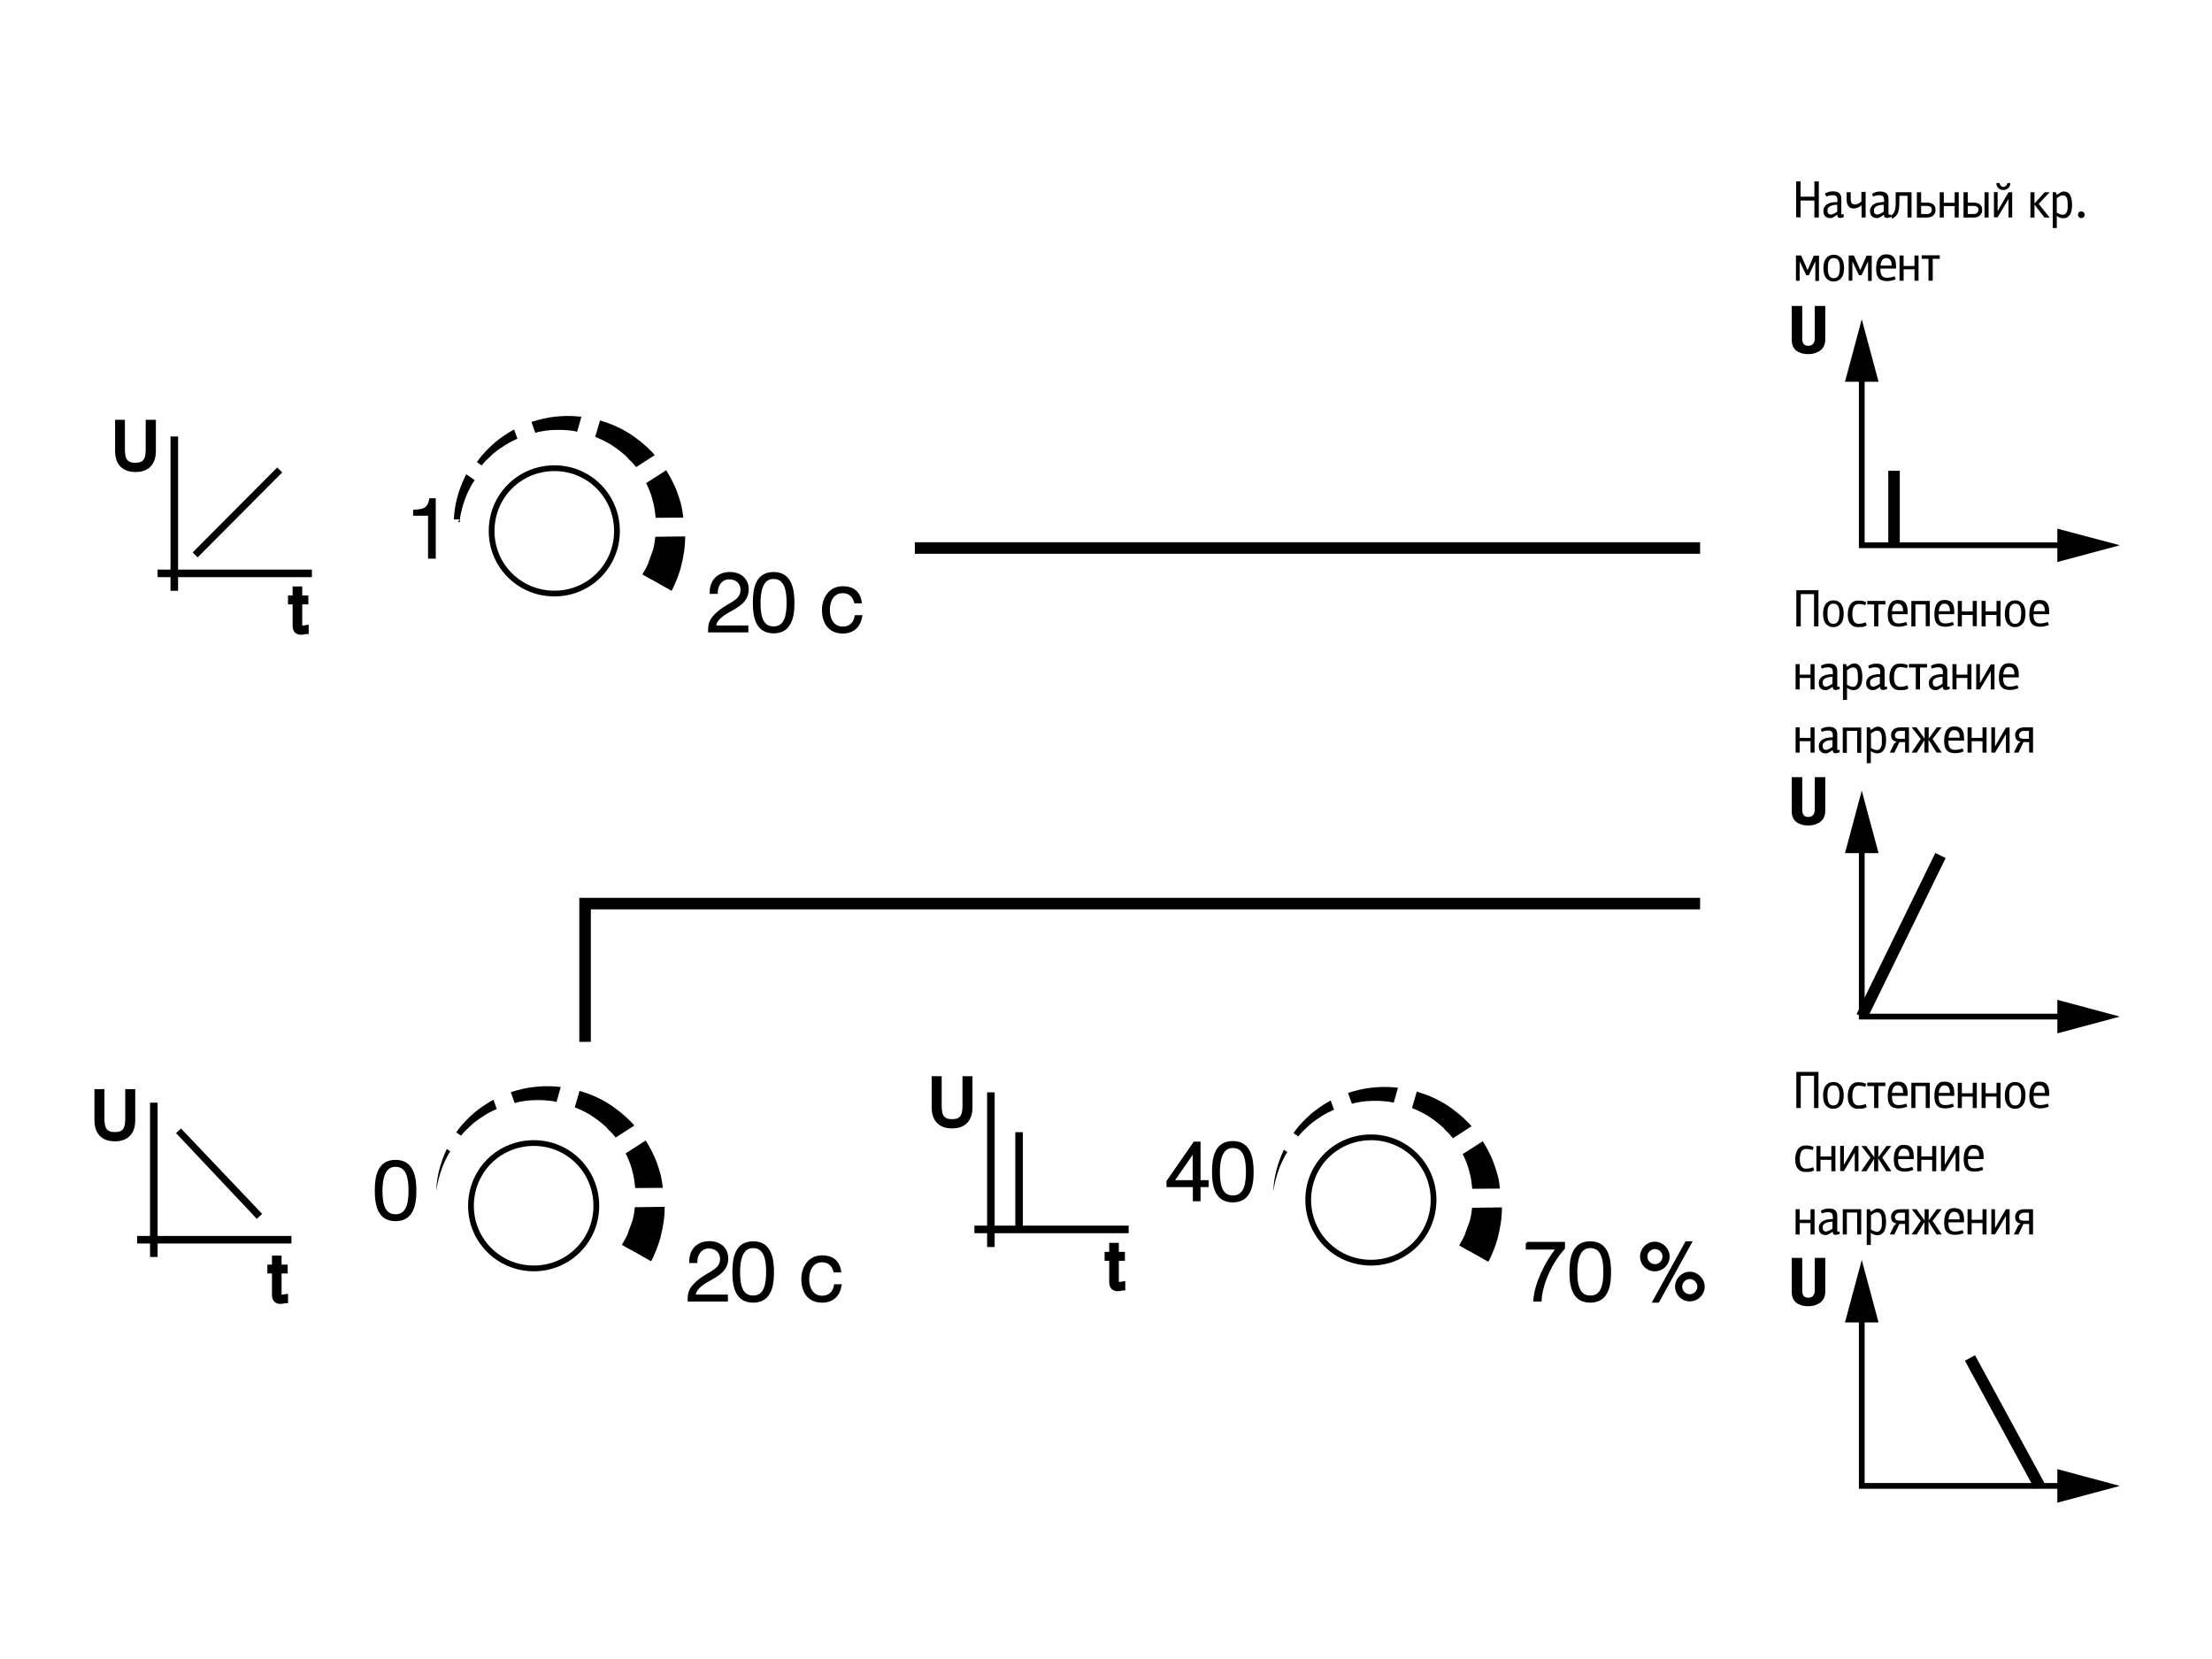 <?xml version="1.0" encoding="utf-8"?>
<!-- Generator: Adobe Illustrator 27.0.0, SVG Export Plug-In . SVG Version: 6.00 Build 0)  -->
<svg version="1.1" id="Слой_1" xmlns="http://www.w3.org/2000/svg" xmlns:xlink="http://www.w3.org/1999/xlink" x="0px" y="0px"
	 width="1200px" height="900px" viewBox="0 0 1200 900" enable-background="new 0 0 1200 900" xml:space="preserve">
<line fill="#FFFFFF" stroke="#000000" stroke-width="6.247" stroke-miterlimit="10" x1="496.3" y1="297.3" x2="922.3" y2="297.3"/>
<g>
	<g>
		<polyline fill="none" stroke="#000000" stroke-width="3.124" stroke-miterlimit="10" points="1010,200.9 1010,295.8 
			1122.3,295.8 		"/>
		<g>
			<polygon points="1000.9,207.1 1010,173.2 1019.1,207.1 			"/>
		</g>
		<g>
			<polygon points="1116.1,304.9 1150,295.8 1116.1,286.8 			"/>
		</g>
	</g>
</g>
<g>
	<path fill="#010101" d="M984.3,108.8h-7.5v9.1h-2.4V98.4h2.4v8.3h7.5v-8.3h2.4V118h-2.4V108.8z"/>
	<path fill="#010101" d="M1000.2,117.8c-0.3,0.1-0.6,0.2-1,0.3c-0.3,0.1-0.7,0.1-1,0.1c-0.4,0-0.7-0.1-0.9-0.2
		c-0.2-0.1-0.4-0.5-0.5-1l-0.1-0.5l-1.5,1c-0.5,0.3-0.8,0.5-1.2,0.6c-0.3,0.1-0.6,0.2-0.9,0.2c-0.9,0-1.6-0.1-2.1-0.4
		c-0.5-0.3-0.9-0.6-1.2-1c-0.3-0.4-0.4-0.8-0.5-1.3c-0.1-0.5-0.1-0.9-0.1-1.2c0-0.9,0.2-1.6,0.6-2.2c0.4-0.6,0.9-1.1,1.6-1.5
		c0.7-0.4,1.5-0.7,2.4-0.8c0.9-0.2,1.9-0.3,3-0.3v-1.1c0-0.8-0.2-1.5-0.5-1.9c-0.4-0.4-1-0.7-2-0.7c-0.7,0-1.4,0.1-1.9,0.2
		c-0.6,0.2-1.1,0.3-1.6,0.5L990,105c0.6-0.4,1.3-0.6,2.1-0.9c0.8-0.2,1.5-0.3,2.3-0.3c1.6,0,2.8,0.4,3.5,1.1c0.7,0.7,1,1.7,1,2.9
		v8.5h1.3V117.8z M996.7,111.1c-0.5,0-1,0-1.6,0.1c-0.6,0.1-1.2,0.2-1.7,0.4c-0.5,0.2-1,0.5-1.4,0.9c-0.4,0.4-0.6,0.9-0.6,1.6
		c0,0.7,0.1,1.3,0.4,1.7c0.3,0.4,0.8,0.6,1.5,0.6c0.2,0,0.5-0.1,0.8-0.2s0.6-0.2,1-0.4c0.3-0.2,0.6-0.4,0.9-0.5
		c0.3-0.2,0.5-0.4,0.7-0.5V111.1z"/>
	<path fill="#010101" d="M1004,104.3v3.5c0,0.4,0,0.9,0.1,1.2c0,0.4,0.2,0.7,0.3,1c0.2,0.3,0.4,0.5,0.7,0.7c0.3,0.2,0.7,0.2,1.2,0.2
		c0.4,0,0.7-0.1,1.1-0.2c0.4-0.1,0.7-0.2,1-0.4c0.3-0.2,0.6-0.3,0.8-0.5c0.2-0.2,0.5-0.3,0.6-0.5v-5.2h2.3V118h-2.2v-6.7
		c-0.8,0.7-1.6,1.2-2.3,1.4c-0.7,0.3-1.3,0.4-1.8,0.4c-1,0-1.7-0.2-2.2-0.5c-0.5-0.3-0.9-0.8-1.2-1.3c-0.3-0.5-0.4-1.1-0.5-1.7
		c-0.1-0.6-0.1-1.2-0.1-1.7v-3.6H1004z"/>
	<path fill="#010101" d="M1025.5,117.8c-0.3,0.1-0.6,0.2-1,0.3c-0.3,0.1-0.7,0.1-1,0.1c-0.4,0-0.7-0.1-0.9-0.2
		c-0.2-0.1-0.4-0.5-0.5-1l-0.1-0.5l-1.5,1c-0.5,0.3-0.8,0.5-1.2,0.6c-0.3,0.1-0.6,0.2-0.9,0.2c-0.9,0-1.6-0.1-2.1-0.4
		c-0.5-0.3-0.9-0.6-1.2-1c-0.3-0.4-0.4-0.8-0.5-1.3c-0.1-0.5-0.1-0.9-0.1-1.2c0-0.9,0.2-1.6,0.6-2.2c0.4-0.6,0.9-1.1,1.6-1.5
		c0.7-0.4,1.5-0.7,2.4-0.8c0.9-0.2,1.9-0.3,3-0.3v-1.1c0-0.8-0.2-1.5-0.5-1.9c-0.4-0.4-1-0.7-2-0.7c-0.7,0-1.4,0.1-1.9,0.2
		c-0.6,0.2-1.1,0.3-1.6,0.5l-0.5-1.5c0.6-0.4,1.3-0.6,2.1-0.9c0.8-0.2,1.5-0.3,2.3-0.3c1.6,0,2.8,0.4,3.5,1.1c0.7,0.7,1,1.7,1,2.9
		v8.5h1.3V117.8z M1021.9,111.1c-0.5,0-1,0-1.6,0.1c-0.6,0.1-1.2,0.2-1.7,0.4c-0.5,0.2-1,0.5-1.4,0.9c-0.4,0.4-0.6,0.9-0.6,1.6
		c0,0.7,0.1,1.3,0.4,1.7c0.3,0.4,0.8,0.6,1.5,0.6c0.2,0,0.5-0.1,0.8-0.2s0.6-0.2,1-0.4c0.3-0.2,0.6-0.4,0.9-0.5
		c0.3-0.2,0.5-0.4,0.7-0.5V111.1z"/>
	<path fill="#010101" d="M1030.4,106.2v3.1c0,1.4-0.1,2.6-0.2,3.6s-0.3,1.9-0.6,2.6c-0.3,0.7-0.7,1.3-1.2,1.8
		c-0.5,0.5-1.1,0.9-1.9,1.3l-0.8-1.5c0.6-0.4,1.1-0.9,1.4-1.3s0.6-0.9,0.8-1.5c0.2-0.6,0.3-1.2,0.4-1.9c0.1-0.7,0.1-1.6,0.1-2.7
		v-5.4h8.6V118h-2.2v-11.8H1030.4z"/>
	<path fill="#010101" d="M1040.1,104.3h2.1v5.6h3.5c0.5,0,0.9,0.1,1.4,0.2c0.5,0.1,1,0.3,1.4,0.6s0.8,0.7,1.1,1.2
		c0.3,0.5,0.4,1.2,0.4,2c0,0.8-0.1,1.4-0.4,1.9s-0.7,1-1.1,1.3c-0.4,0.3-0.9,0.6-1.5,0.7c-0.5,0.1-1,0.2-1.5,0.2h-5.6V104.3z
		 M1045.5,116.1c0.2,0,0.5,0,0.8-0.1c0.3-0.1,0.6-0.2,0.8-0.4c0.2-0.2,0.5-0.4,0.6-0.7c0.2-0.3,0.3-0.6,0.3-1.1c0-0.4-0.1-0.7-0.2-1
		c-0.1-0.3-0.3-0.5-0.6-0.6c-0.2-0.2-0.5-0.3-0.9-0.4c-0.3-0.1-0.7-0.1-1-0.1h-3.1v4.4H1045.5z"/>
	<path fill="#010101" d="M1060.4,111.8h-5.9v6.2h-2.2v-13.7h2.2v5.7h5.9v-5.7h2.2V118h-2.2V111.8z"/>
	<path fill="#010101" d="M1065.4,104.3h2.1v5.6h3.5c0.5,0,0.9,0.1,1.4,0.2c0.5,0.1,1,0.3,1.4,0.6c0.4,0.3,0.8,0.7,1.1,1.2
		c0.3,0.5,0.4,1.2,0.4,2c0,0.8-0.1,1.4-0.4,1.9c-0.3,0.5-0.7,1-1.1,1.3s-0.9,0.6-1.5,0.7c-0.5,0.1-1,0.2-1.5,0.2h-5.6V104.3z
		 M1070.8,116.1c0.2,0,0.5,0,0.8-0.1c0.3-0.1,0.6-0.2,0.8-0.4c0.2-0.2,0.5-0.4,0.6-0.7c0.2-0.3,0.3-0.6,0.3-1.1c0-0.4-0.1-0.7-0.2-1
		c-0.1-0.3-0.3-0.5-0.6-0.6c-0.2-0.2-0.5-0.3-0.9-0.4c-0.3-0.1-0.7-0.1-1-0.1h-3.1v4.4H1070.8z M1076.6,104.3h2.2V118h-2.2V104.3z"
		/>
	<path fill="#010101" d="M1089.6,107.9l-1.3,2.3l-4.6,7.7h-2v-13.7h2v10.1l0.1,0.1l1.4-2.5l4.4-7.6h2V118h-2v-10.1H1089.6z
		 M1084.7,99.2c0,0.3,0.1,0.5,0.2,0.8c0.1,0.2,0.3,0.5,0.5,0.7c0.2,0.2,0.4,0.4,0.6,0.5c0.2,0.1,0.5,0.2,0.8,0.2
		c0.3,0,0.6-0.1,0.8-0.2c0.2-0.1,0.5-0.3,0.7-0.5c0.2-0.2,0.3-0.4,0.5-0.7c0.1-0.3,0.2-0.5,0.2-0.7h1.6c0,0.4-0.1,0.8-0.2,1.3
		c-0.2,0.4-0.4,0.9-0.7,1.2s-0.7,0.7-1.2,0.9s-1,0.4-1.7,0.4c-0.7,0-1.2-0.1-1.7-0.4c-0.5-0.2-0.9-0.6-1.2-0.9s-0.5-0.8-0.7-1.2
		c-0.1-0.4-0.2-0.9-0.2-1.3H1084.7z"/>
	<path fill="#010101" d="M1111.9,104.3l-5.9,6.3l5.9,7.4h-2.8l-5.4-7v7h-2.2v-13.7h2.2v6.1l5.5-6.1H1111.9z"/>
	<path fill="#010101" d="M1115.3,104.3l0.5,1.4l1.4-0.9c0.9-0.6,1.7-0.9,2.3-0.9c0.9,0,1.7,0.2,2.3,0.6c0.6,0.4,1.1,1,1.4,1.7
		c0.3,0.7,0.6,1.5,0.7,2.4s0.2,1.8,0.2,2.7c0,0.8-0.1,1.6-0.2,2.4s-0.4,1.6-0.7,2.3c-0.4,0.7-0.9,1.3-1.5,1.7
		c-0.6,0.5-1.5,0.7-2.5,0.7c-0.4,0-1-0.1-1.6-0.3c-0.6-0.2-1.2-0.5-1.8-1v6.6h-2.2v-19.4H1115.3z M1115.8,115.3
		c0.4,0.3,0.9,0.6,1.5,0.8c0.6,0.3,1.2,0.4,1.8,0.4s1.1-0.2,1.5-0.6c0.4-0.4,0.6-0.9,0.8-1.4c0.2-0.6,0.3-1.1,0.3-1.7
		c0-0.6,0-1.1,0-1.6c0-0.9,0-1.6-0.1-2.3s-0.2-1.2-0.4-1.6c-0.2-0.4-0.5-0.8-0.8-1s-0.8-0.3-1.3-0.3c-0.3,0-0.6,0-0.9,0.1
		c-0.3,0.1-0.6,0.2-0.9,0.4c-0.3,0.2-0.5,0.3-0.8,0.5c-0.2,0.2-0.5,0.4-0.7,0.5V115.3z"/>
	<path fill="#010101" d="M1129.1,118.3c-0.5,0-0.9-0.2-1.3-0.5c-0.3-0.4-0.5-0.8-0.5-1.3c0-0.5,0.2-0.9,0.5-1.3
		c0.3-0.4,0.8-0.5,1.3-0.5s0.9,0.2,1.3,0.5c0.4,0.4,0.5,0.8,0.5,1.3c0,0.5-0.2,0.9-0.5,1.3C1130.1,118.1,1129.6,118.3,1129.1,118.3z
		"/>
	<path fill="#010101" d="M976.3,152.3h-2v-13.7h2.8l3,6.8l0.5,1.1l0.5-1.1l2.9-6.7h2.8v13.7h-2v-10.5l-0.3,0.5l-3.2,6.9h-1.4
		l-3.3-6.9l-0.3-0.5V152.3z"/>
	<path fill="#010101" d="M994.7,152.7c-1,0-1.8-0.2-2.5-0.6s-1.3-0.9-1.7-1.5c-0.4-0.6-0.8-1.4-1-2.3c-0.2-0.9-0.3-1.8-0.3-2.8
		c0-1,0.1-1.9,0.3-2.8s0.5-1.7,1-2.3c0.4-0.7,1-1.2,1.7-1.6c0.7-0.4,1.6-0.6,2.6-0.6c1,0,1.9,0.2,2.6,0.6c0.7,0.4,1.3,0.9,1.7,1.5
		c0.4,0.6,0.8,1.4,1,2.3c0.2,0.9,0.3,1.8,0.3,2.8c0,1-0.1,1.9-0.3,2.8s-0.5,1.7-1,2.3c-0.5,0.7-1,1.2-1.8,1.6
		C996.6,152.5,995.7,152.7,994.7,152.7z M994.8,140c-0.6,0-1.2,0.1-1.6,0.4c-0.4,0.3-0.7,0.7-1,1.1c-0.2,0.5-0.4,1-0.5,1.7
		c-0.1,0.6-0.1,1.3-0.1,2c0,0.8,0,1.6,0.1,2.3c0.1,0.7,0.3,1.3,0.5,1.8c0.2,0.5,0.6,0.9,1,1.2c0.4,0.3,0.9,0.4,1.6,0.4
		c0.6,0,1.1-0.1,1.6-0.4c0.4-0.3,0.7-0.6,1-1.1s0.4-1.1,0.5-1.8c0.1-0.7,0.2-1.4,0.2-2.3c0-0.7,0-1.4-0.1-2
		c-0.1-0.6-0.3-1.2-0.5-1.7c-0.2-0.5-0.6-0.9-1-1.2C995.9,140.1,995.4,140,994.8,140z"/>
	<path fill="#010101" d="M1004.9,152.3h-2v-13.7h2.8l3,6.8l0.5,1.1l0.5-1.1l2.9-6.7h2.8v13.7h-2v-10.5l-0.3,0.5l-3.2,6.9h-1.4
		l-3.3-6.9l-0.3-0.5V152.3z"/>
	<path fill="#010101" d="M1020.1,145.9c0,0.6,0,1.1,0.1,1.7c0.1,0.6,0.2,1.1,0.5,1.6c0.2,0.5,0.6,0.8,1.1,1.1c0.5,0.3,1.1,0.4,2,0.4
		c0.6,0,1.2-0.1,1.9-0.2c0.6-0.1,1.3-0.3,2.1-0.6l0.6,1.6c-0.6,0.3-1.3,0.5-2.1,0.7s-1.6,0.3-2.6,0.3c-1.2,0-2.2-0.2-3-0.5
		c-0.8-0.4-1.4-0.9-1.8-1.5c-0.4-0.6-0.8-1.4-0.9-2.3c-0.2-0.9-0.2-1.8-0.2-2.8c0-0.6,0.1-1.3,0.2-2.2c0.1-0.8,0.4-1.7,0.7-2.4
		s0.9-1.4,1.6-2c0.7-0.5,1.7-0.8,2.9-0.8c1.3,0,2.3,0.2,3,0.6c0.7,0.4,1.3,1,1.6,1.7c0.4,0.7,0.6,1.5,0.7,2.5s0.1,1.9,0.1,2.9
		H1020.1z M1023.1,140c-0.5,0-1,0.1-1.3,0.4c-0.4,0.3-0.7,0.6-0.9,1c-0.2,0.4-0.4,0.8-0.5,1.3c-0.1,0.5-0.2,0.9-0.2,1.4h6
		c0-0.6,0-1.1-0.1-1.6c-0.1-0.5-0.2-0.9-0.5-1.3s-0.5-0.6-0.9-0.9C1024.1,140.1,1023.7,140,1023.1,140z"/>
	<path fill="#010101" d="M1038.6,146.1h-5.9v6.2h-2.2v-13.7h2.2v5.7h5.9v-5.7h2.2v13.7h-2.2V146.1z"/>
	<path fill="#010101" d="M1048.4,152.3h-2.2v-11.9h-3.7v-1.9h9.8v1.9h-3.8V152.3z"/>
</g>
<g>
	<path fill="#010101" d="M984.1,322.3h-7.2v17.5h-2.4v-19.6h12v19.6h-2.4V322.3z"/>
	<path fill="#010101" d="M994.5,340.2c-1,0-1.8-0.2-2.5-0.6s-1.3-0.9-1.7-1.5c-0.4-0.6-0.8-1.4-1-2.3c-0.2-0.9-0.3-1.8-0.3-2.8
		c0-1,0.1-1.9,0.3-2.8s0.5-1.7,1-2.3c0.4-0.7,1-1.2,1.7-1.6c0.7-0.4,1.6-0.6,2.6-0.6c1,0,1.9,0.2,2.6,0.6c0.7,0.4,1.3,0.9,1.7,1.5
		c0.4,0.6,0.8,1.4,1,2.3c0.2,0.9,0.3,1.8,0.3,2.8c0,1-0.1,1.9-0.3,2.8s-0.5,1.7-1,2.3c-0.5,0.7-1,1.2-1.8,1.6
		C996.4,340,995.5,340.2,994.5,340.2z M994.6,327.5c-0.6,0-1.2,0.1-1.6,0.4c-0.4,0.3-0.7,0.7-1,1.1c-0.2,0.5-0.4,1-0.5,1.7
		c-0.1,0.6-0.1,1.3-0.1,2c0,0.8,0,1.6,0.1,2.3c0.1,0.7,0.3,1.3,0.5,1.8c0.2,0.5,0.6,0.9,1,1.2c0.4,0.3,0.9,0.4,1.6,0.4
		c0.6,0,1.1-0.1,1.6-0.4c0.4-0.3,0.7-0.6,1-1.1s0.4-1.1,0.5-1.8c0.1-0.7,0.2-1.4,0.2-2.3c0-0.7,0-1.4-0.1-2
		c-0.1-0.6-0.3-1.2-0.5-1.7c-0.2-0.5-0.6-0.9-1-1.2C995.7,327.6,995.2,327.5,994.6,327.5z"/>
	<path fill="#010101" d="M1007.8,340.2c-1.7,0-3-0.6-4-1.8c-1-1.2-1.4-2.9-1.4-5c0-1.2,0.1-2.2,0.4-3.2s0.6-1.8,1.1-2.4
		c0.5-0.7,1.1-1.2,1.8-1.5c0.7-0.4,1.5-0.5,2.4-0.5c0.8,0,1.6,0.1,2.4,0.2c0.7,0.2,1.4,0.4,1.9,0.7l-0.5,1.6c-0.5-0.2-1-0.3-1.6-0.4
		c-0.6-0.1-1.3-0.2-2-0.2c-1.2,0-2.1,0.5-2.6,1.5c-0.6,1-0.8,2.3-0.8,3.9c0,0.6,0,1.3,0.1,1.9c0.1,0.6,0.3,1.2,0.5,1.7
		c0.2,0.5,0.6,0.9,1,1.2s1,0.5,1.7,0.5c0.7,0,1.4-0.1,2.1-0.2c0.6-0.2,1.2-0.3,1.8-0.6l0.6,1.7c-0.6,0.3-1.2,0.6-2,0.8
		C1009.8,340.1,1008.8,340.2,1007.8,340.2z"/>
	<path fill="#010101" d="M1018.9,339.8h-2.2v-11.9h-3.7V326h9.8v1.9h-3.8V339.8z"/>
	<path fill="#010101" d="M1026.4,333.4c0,0.6,0,1.1,0.1,1.7c0.1,0.6,0.2,1.1,0.5,1.6c0.2,0.5,0.6,0.8,1.1,1.1c0.5,0.3,1.1,0.4,2,0.4
		c0.6,0,1.2-0.1,1.9-0.2c0.6-0.1,1.3-0.3,2.1-0.6l0.6,1.6c-0.6,0.3-1.3,0.5-2.1,0.7s-1.6,0.3-2.6,0.3c-1.2,0-2.2-0.2-3-0.5
		c-0.8-0.4-1.4-0.9-1.8-1.5c-0.4-0.6-0.8-1.4-0.9-2.3c-0.2-0.9-0.2-1.8-0.2-2.8c0-0.6,0.1-1.3,0.2-2.2c0.1-0.8,0.4-1.7,0.7-2.4
		s0.9-1.4,1.6-2c0.7-0.5,1.7-0.8,2.9-0.8c1.3,0,2.3,0.2,3,0.6c0.7,0.4,1.3,1,1.6,1.7c0.4,0.7,0.6,1.5,0.7,2.5s0.1,1.9,0.1,2.9
		H1026.4z M1029.3,327.5c-0.5,0-1,0.1-1.3,0.4c-0.4,0.3-0.7,0.6-0.9,1c-0.2,0.4-0.4,0.8-0.5,1.3c-0.1,0.5-0.2,0.9-0.2,1.4h6
		c0-0.6,0-1.1-0.1-1.6c-0.1-0.5-0.2-0.9-0.5-1.3s-0.5-0.6-0.9-0.9C1030.4,327.6,1029.9,327.5,1029.3,327.5z"/>
	<path fill="#010101" d="M1044.6,327.9h-5.5v11.9h-2.2V326h10v13.7h-2.2V327.9z"/>
	<path fill="#010101" d="M1051.7,333.4c0,0.6,0,1.1,0.1,1.7c0.1,0.6,0.2,1.1,0.5,1.6c0.2,0.5,0.6,0.8,1.1,1.1c0.5,0.3,1.1,0.4,2,0.4
		c0.6,0,1.2-0.1,1.9-0.2c0.6-0.1,1.3-0.3,2.1-0.6l0.6,1.6c-0.6,0.3-1.3,0.5-2.1,0.7s-1.6,0.3-2.6,0.3c-1.2,0-2.2-0.2-3-0.5
		c-0.8-0.4-1.4-0.9-1.8-1.5c-0.4-0.6-0.8-1.4-0.9-2.3c-0.2-0.9-0.2-1.8-0.2-2.8c0-0.6,0.1-1.3,0.2-2.2c0.1-0.8,0.4-1.7,0.7-2.4
		s0.9-1.4,1.6-2c0.7-0.5,1.7-0.8,2.9-0.8c1.3,0,2.3,0.2,3,0.6c0.7,0.4,1.3,1,1.6,1.7c0.4,0.7,0.6,1.5,0.7,2.5s0.1,1.9,0.1,2.9
		H1051.7z M1054.7,327.5c-0.5,0-1,0.1-1.3,0.4c-0.4,0.3-0.7,0.6-0.9,1c-0.2,0.4-0.4,0.8-0.5,1.3c-0.1,0.5-0.2,0.9-0.2,1.4h6
		c0-0.6,0-1.1-0.1-1.6c-0.1-0.5-0.2-0.9-0.5-1.3s-0.5-0.6-0.9-0.9C1055.8,327.6,1055.3,327.5,1054.7,327.5z"/>
	<path fill="#010101" d="M1070.2,333.6h-5.9v6.2h-2.2V326h2.2v5.7h5.9V326h2.2v13.7h-2.2V333.6z"/>
	<path fill="#010101" d="M1083.1,333.6h-5.9v6.2h-2.2V326h2.2v5.7h5.9V326h2.2v13.7h-2.2V333.6z"/>
	<path fill="#010101" d="M1093.1,340.2c-1,0-1.8-0.2-2.5-0.6s-1.3-0.9-1.7-1.5c-0.4-0.6-0.8-1.4-1-2.3c-0.2-0.9-0.3-1.8-0.3-2.8
		c0-1,0.1-1.9,0.3-2.8s0.5-1.7,1-2.3c0.4-0.7,1-1.2,1.7-1.6c0.7-0.4,1.6-0.6,2.6-0.6c1,0,1.9,0.2,2.6,0.6c0.7,0.4,1.3,0.9,1.7,1.5
		c0.4,0.6,0.8,1.4,1,2.3c0.2,0.9,0.3,1.8,0.3,2.8c0,1-0.1,1.9-0.3,2.8s-0.5,1.7-1,2.3c-0.5,0.7-1,1.2-1.8,1.6
		C1095,340,1094.1,340.2,1093.1,340.2z M1093.2,327.5c-0.6,0-1.2,0.1-1.6,0.4c-0.4,0.3-0.7,0.7-1,1.1c-0.2,0.5-0.4,1-0.5,1.7
		c-0.1,0.6-0.1,1.3-0.1,2c0,0.8,0,1.6,0.1,2.3c0.1,0.7,0.3,1.3,0.5,1.8c0.2,0.5,0.6,0.9,1,1.2c0.4,0.3,0.9,0.4,1.6,0.4
		c0.6,0,1.1-0.1,1.6-0.4c0.4-0.3,0.7-0.6,1-1.1s0.4-1.1,0.5-1.8c0.1-0.7,0.2-1.4,0.2-2.3c0-0.7,0-1.4-0.1-2
		c-0.1-0.6-0.3-1.2-0.5-1.7c-0.2-0.5-0.6-0.9-1-1.2C1094.3,327.6,1093.8,327.5,1093.2,327.5z"/>
	<path fill="#010101" d="M1103.2,333.4c0,0.6,0,1.1,0.1,1.7c0.1,0.6,0.2,1.1,0.5,1.6c0.2,0.5,0.6,0.8,1.1,1.1c0.5,0.3,1.1,0.4,2,0.4
		c0.6,0,1.2-0.1,1.9-0.2c0.6-0.1,1.3-0.3,2.1-0.6l0.6,1.6c-0.6,0.3-1.3,0.5-2.1,0.7s-1.6,0.3-2.6,0.3c-1.2,0-2.2-0.2-3-0.5
		c-0.8-0.4-1.4-0.9-1.8-1.5c-0.4-0.6-0.8-1.4-0.9-2.3c-0.2-0.9-0.2-1.8-0.2-2.8c0-0.6,0.1-1.3,0.2-2.2c0.1-0.8,0.4-1.7,0.7-2.4
		s0.9-1.4,1.6-2c0.7-0.5,1.7-0.8,2.9-0.8c1.3,0,2.3,0.2,3,0.6c0.7,0.4,1.3,1,1.6,1.7c0.4,0.7,0.6,1.5,0.7,2.5s0.1,1.9,0.1,2.9
		H1103.2z M1106.2,327.5c-0.5,0-1,0.1-1.3,0.4c-0.4,0.3-0.7,0.6-0.9,1c-0.2,0.4-0.4,0.8-0.5,1.3c-0.1,0.5-0.2,0.9-0.2,1.4h6
		c0-0.6,0-1.1-0.1-1.6c-0.1-0.5-0.2-0.9-0.5-1.3s-0.5-0.6-0.9-0.9C1107.3,327.6,1106.8,327.5,1106.2,327.5z"/>
	<path fill="#010101" d="M982.2,367.8h-5.9v6.2h-2.2v-13.7h2.2v5.7h5.9v-5.7h2.2V374h-2.2V367.8z"/>
	<path fill="#010101" d="M997.7,373.9c-0.3,0.1-0.6,0.2-1,0.3c-0.3,0.1-0.7,0.1-1,0.1c-0.4,0-0.7-0.1-0.9-0.2
		c-0.2-0.1-0.4-0.5-0.5-1l-0.1-0.5l-1.5,1c-0.5,0.3-0.8,0.5-1.2,0.6c-0.3,0.1-0.6,0.2-0.9,0.2c-0.9,0-1.6-0.1-2.1-0.4
		c-0.5-0.3-0.9-0.6-1.2-1c-0.3-0.4-0.4-0.8-0.5-1.3c-0.1-0.5-0.1-0.9-0.1-1.2c0-0.9,0.2-1.6,0.6-2.2c0.4-0.6,0.9-1.1,1.6-1.5
		c0.7-0.4,1.5-0.7,2.4-0.8c0.9-0.2,1.9-0.3,3-0.3v-1.1c0-0.8-0.2-1.5-0.5-1.9c-0.4-0.4-1-0.7-2-0.7c-0.7,0-1.4,0.1-1.9,0.2
		c-0.6,0.2-1.1,0.3-1.6,0.5l-0.5-1.5c0.6-0.4,1.3-0.6,2.1-0.9c0.8-0.2,1.5-0.3,2.3-0.3c1.6,0,2.8,0.4,3.5,1.1c0.7,0.7,1,1.7,1,2.9
		v8.5h1.3V373.9z M994.1,367.2c-0.5,0-1,0-1.6,0.1c-0.6,0.1-1.2,0.2-1.7,0.4c-0.5,0.2-1,0.5-1.4,0.9c-0.4,0.4-0.6,0.9-0.6,1.6
		c0,0.7,0.1,1.3,0.4,1.7c0.3,0.4,0.8,0.6,1.5,0.6c0.2,0,0.5-0.1,0.8-0.2s0.6-0.2,1-0.4c0.3-0.2,0.6-0.4,0.9-0.5
		c0.3-0.2,0.5-0.4,0.7-0.5V367.2z"/>
	<path fill="#010101" d="M1001.5,360.3l0.5,1.4l1.4-0.9c0.9-0.6,1.7-0.9,2.3-0.9c0.9,0,1.7,0.2,2.3,0.6c0.6,0.4,1.1,1,1.4,1.7
		c0.3,0.7,0.6,1.5,0.7,2.4s0.2,1.8,0.2,2.7c0,0.8-0.1,1.6-0.2,2.4s-0.4,1.6-0.7,2.3c-0.4,0.7-0.9,1.3-1.5,1.7
		c-0.6,0.5-1.5,0.7-2.5,0.7c-0.4,0-1-0.1-1.6-0.3c-0.6-0.2-1.2-0.5-1.8-1v6.6h-2.2v-19.4H1001.5z M1002,371.4
		c0.4,0.3,0.9,0.6,1.5,0.8c0.6,0.3,1.2,0.4,1.8,0.4s1.1-0.2,1.5-0.6c0.4-0.4,0.6-0.9,0.8-1.4c0.2-0.6,0.3-1.1,0.3-1.7
		c0-0.6,0-1.1,0-1.6c0-0.9,0-1.6-0.1-2.3s-0.2-1.2-0.4-1.6c-0.2-0.4-0.5-0.8-0.8-1s-0.8-0.3-1.3-0.3c-0.3,0-0.6,0-0.9,0.1
		c-0.3,0.1-0.6,0.2-0.9,0.4c-0.3,0.2-0.5,0.3-0.8,0.5c-0.2,0.2-0.5,0.4-0.7,0.5V371.4z"/>
	<path fill="#010101" d="M1023.4,373.9c-0.3,0.1-0.6,0.2-1,0.3c-0.3,0.1-0.7,0.1-1,0.1c-0.4,0-0.7-0.1-0.9-0.2
		c-0.2-0.1-0.4-0.5-0.5-1l-0.1-0.5l-1.5,1c-0.5,0.3-0.8,0.5-1.2,0.6c-0.3,0.1-0.6,0.2-0.9,0.2c-0.9,0-1.6-0.1-2.1-0.4
		c-0.5-0.3-0.9-0.6-1.2-1c-0.3-0.4-0.4-0.8-0.5-1.3c-0.1-0.5-0.1-0.9-0.1-1.2c0-0.9,0.2-1.6,0.6-2.2c0.4-0.6,0.9-1.1,1.6-1.5
		c0.7-0.4,1.5-0.7,2.4-0.8c0.9-0.2,1.9-0.3,3-0.3v-1.1c0-0.8-0.2-1.5-0.5-1.9c-0.4-0.4-1-0.7-2-0.7c-0.7,0-1.4,0.1-1.9,0.2
		c-0.6,0.2-1.1,0.3-1.6,0.5l-0.5-1.5c0.6-0.4,1.3-0.6,2.1-0.9c0.8-0.2,1.5-0.3,2.3-0.3c1.6,0,2.8,0.4,3.5,1.1c0.7,0.7,1,1.7,1,2.9
		v8.5h1.3V373.9z M1019.8,367.2c-0.5,0-1,0-1.6,0.1c-0.6,0.1-1.2,0.2-1.7,0.4c-0.5,0.2-1,0.5-1.4,0.9c-0.4,0.4-0.6,0.9-0.6,1.6
		c0,0.7,0.1,1.3,0.4,1.7c0.3,0.4,0.8,0.6,1.5,0.6c0.2,0,0.5-0.1,0.8-0.2s0.6-0.2,1-0.4c0.3-0.2,0.6-0.4,0.9-0.5
		c0.3-0.2,0.5-0.4,0.7-0.5V367.2z"/>
	<path fill="#010101" d="M1030.4,374.4c-1.7,0-3-0.6-4-1.8c-1-1.2-1.4-2.9-1.4-5c0-1.2,0.1-2.2,0.4-3.2s0.6-1.8,1.1-2.4
		c0.5-0.7,1.1-1.2,1.8-1.5c0.7-0.4,1.5-0.5,2.4-0.5c0.8,0,1.6,0.1,2.4,0.2c0.7,0.2,1.4,0.4,1.9,0.7l-0.5,1.6c-0.5-0.2-1-0.3-1.6-0.4
		c-0.6-0.1-1.3-0.2-2-0.2c-1.2,0-2.1,0.5-2.6,1.5c-0.6,1-0.8,2.3-0.8,3.9c0,0.6,0,1.3,0.1,1.9c0.1,0.6,0.3,1.2,0.5,1.7
		c0.2,0.5,0.6,0.9,1,1.2s1,0.5,1.7,0.5c0.7,0,1.4-0.1,2.1-0.2c0.6-0.2,1.2-0.3,1.8-0.6l0.6,1.7c-0.6,0.3-1.2,0.6-2,0.8
		C1032.4,374.3,1031.5,374.4,1030.4,374.4z"/>
	<path fill="#010101" d="M1041.5,374h-2.2v-11.9h-3.7v-1.9h9.8v1.9h-3.8V374z"/>
	<path fill="#010101" d="M1057.4,373.9c-0.3,0.1-0.6,0.2-1,0.3c-0.3,0.1-0.7,0.1-1,0.1c-0.4,0-0.7-0.1-0.9-0.2
		c-0.2-0.1-0.4-0.5-0.5-1l-0.1-0.5l-1.5,1c-0.5,0.3-0.8,0.5-1.2,0.6c-0.3,0.1-0.6,0.2-0.9,0.2c-0.9,0-1.6-0.1-2.1-0.4
		c-0.5-0.3-0.9-0.6-1.2-1c-0.3-0.4-0.4-0.8-0.5-1.3c-0.1-0.5-0.1-0.9-0.1-1.2c0-0.9,0.2-1.6,0.6-2.2c0.4-0.6,0.9-1.1,1.6-1.5
		c0.7-0.4,1.5-0.7,2.4-0.8c0.9-0.2,1.9-0.3,3-0.3v-1.1c0-0.8-0.2-1.5-0.5-1.9c-0.4-0.4-1-0.7-2-0.7c-0.7,0-1.4,0.1-1.9,0.2
		c-0.6,0.2-1.1,0.3-1.6,0.5l-0.5-1.5c0.6-0.4,1.3-0.6,2.1-0.9c0.8-0.2,1.5-0.3,2.3-0.3c1.6,0,2.8,0.4,3.5,1.1c0.7,0.7,1,1.7,1,2.9
		v8.5h1.3V373.9z M1053.8,367.2c-0.5,0-1,0-1.6,0.1c-0.6,0.1-1.2,0.2-1.7,0.4c-0.5,0.2-1,0.5-1.4,0.9c-0.4,0.4-0.6,0.9-0.6,1.6
		c0,0.7,0.1,1.3,0.4,1.7c0.3,0.4,0.8,0.6,1.5,0.6c0.2,0,0.5-0.1,0.8-0.2s0.6-0.2,1-0.4c0.3-0.2,0.6-0.4,0.9-0.5
		c0.3-0.2,0.5-0.4,0.7-0.5V367.2z"/>
	<path fill="#010101" d="M1067.3,367.8h-5.9v6.2h-2.2v-13.7h2.2v5.7h5.9v-5.7h2.2V374h-2.2V367.8z"/>
	<path fill="#010101" d="M1080,364l-1.3,2.3l-4.6,7.7h-2v-13.7h2v10.1l0.1,0.1l1.4-2.5l4.4-7.6h2V374h-2V364H1080z"/>
	<path fill="#010101" d="M1086.7,367.7c0,0.6,0,1.1,0.1,1.7c0.1,0.6,0.2,1.1,0.5,1.6c0.2,0.5,0.6,0.8,1.1,1.1c0.5,0.3,1.1,0.4,2,0.4
		c0.6,0,1.2-0.1,1.9-0.2c0.6-0.1,1.3-0.3,2.1-0.6l0.6,1.6c-0.6,0.3-1.3,0.5-2.1,0.7s-1.6,0.3-2.6,0.3c-1.2,0-2.2-0.2-3-0.5
		c-0.8-0.4-1.4-0.9-1.8-1.5c-0.4-0.6-0.8-1.4-0.9-2.3c-0.2-0.9-0.2-1.8-0.2-2.8c0-0.6,0.1-1.3,0.2-2.2c0.1-0.8,0.4-1.7,0.7-2.4
		s0.9-1.4,1.6-2c0.7-0.5,1.7-0.8,2.9-0.8c1.3,0,2.3,0.2,3,0.6c0.7,0.4,1.3,1,1.6,1.7c0.4,0.7,0.6,1.5,0.7,2.5s0.1,1.9,0.1,2.9
		H1086.7z M1089.7,361.8c-0.5,0-1,0.1-1.3,0.4c-0.4,0.3-0.7,0.6-0.9,1c-0.2,0.4-0.4,0.8-0.5,1.3c-0.1,0.5-0.2,0.9-0.2,1.4h6
		c0-0.6,0-1.1-0.1-1.6c-0.1-0.5-0.2-0.9-0.5-1.3s-0.5-0.6-0.9-0.9C1090.8,361.9,1090.3,361.8,1089.7,361.8z"/>
	<path fill="#010101" d="M982.2,402.1h-5.9v6.2h-2.2v-13.7h2.2v5.7h5.9v-5.7h2.2v13.7h-2.2V402.1z"/>
	<path fill="#010101" d="M997.7,408.2c-0.3,0.1-0.6,0.2-1,0.3c-0.3,0.1-0.7,0.1-1,0.1c-0.4,0-0.7-0.1-0.9-0.2
		c-0.2-0.1-0.4-0.5-0.5-1l-0.1-0.5l-1.5,1c-0.5,0.3-0.8,0.5-1.2,0.6c-0.3,0.1-0.6,0.2-0.9,0.2c-0.9,0-1.6-0.1-2.1-0.4
		c-0.5-0.3-0.9-0.6-1.2-1c-0.3-0.4-0.4-0.8-0.5-1.3c-0.1-0.5-0.1-0.9-0.1-1.2c0-0.9,0.2-1.6,0.6-2.2c0.4-0.6,0.9-1.1,1.6-1.5
		c0.7-0.4,1.5-0.7,2.4-0.8c0.9-0.2,1.9-0.3,3-0.3v-1.1c0-0.8-0.2-1.5-0.5-1.9c-0.4-0.4-1-0.7-2-0.7c-0.7,0-1.4,0.1-1.9,0.2
		c-0.6,0.2-1.1,0.3-1.6,0.5l-0.5-1.5c0.6-0.4,1.3-0.6,2.1-0.9c0.8-0.2,1.5-0.3,2.3-0.3c1.6,0,2.8,0.4,3.5,1.1c0.7,0.7,1,1.7,1,2.9
		v8.5h1.3V408.2z M994.1,401.5c-0.5,0-1,0-1.6,0.1c-0.6,0.1-1.2,0.2-1.7,0.4c-0.5,0.2-1,0.5-1.4,0.9c-0.4,0.4-0.6,0.9-0.6,1.6
		c0,0.7,0.1,1.3,0.4,1.7c0.3,0.4,0.8,0.6,1.5,0.6c0.2,0,0.5-0.1,0.8-0.2s0.6-0.2,1-0.4c0.3-0.2,0.6-0.4,0.9-0.5
		c0.3-0.2,0.5-0.4,0.7-0.5V401.5z"/>
	<path fill="#010101" d="M1007.4,396.5h-5.5v11.9h-2.2v-13.7h10v13.7h-2.2V396.5z"/>
	<path fill="#010101" d="M1014.4,394.6l0.5,1.4l1.4-0.9c0.9-0.6,1.7-0.9,2.3-0.9c0.9,0,1.7,0.2,2.3,0.6c0.6,0.4,1.1,1,1.4,1.7
		c0.3,0.7,0.6,1.5,0.7,2.4s0.2,1.8,0.2,2.7c0,0.8-0.1,1.6-0.2,2.4s-0.4,1.6-0.7,2.3c-0.4,0.7-0.9,1.3-1.5,1.7
		c-0.6,0.5-1.5,0.7-2.5,0.7c-0.4,0-1-0.1-1.6-0.3c-0.6-0.2-1.2-0.5-1.8-1v6.6h-2.2v-19.4H1014.4z M1015,405.7
		c0.4,0.3,0.9,0.6,1.5,0.8c0.6,0.3,1.2,0.4,1.8,0.4s1.1-0.2,1.5-0.6c0.4-0.4,0.6-0.9,0.8-1.4c0.2-0.6,0.3-1.1,0.3-1.7
		c0-0.6,0-1.1,0-1.6c0-0.9,0-1.6-0.1-2.3s-0.2-1.2-0.4-1.6c-0.2-0.4-0.5-0.8-0.8-1s-0.8-0.3-1.3-0.3c-0.3,0-0.6,0-0.9,0.1
		c-0.3,0.1-0.6,0.2-0.9,0.4c-0.3,0.2-0.5,0.3-0.8,0.5c-0.2,0.2-0.5,0.4-0.7,0.5V405.7z"/>
	<path fill="#010101" d="M1025.2,408.3l2.4-4.9l1.3-1c-1-0.2-1.7-0.6-2.2-1.1c-0.5-0.6-0.8-1.4-0.8-2.6c0-0.6,0.1-1.2,0.4-1.7
		c0.2-0.5,0.6-0.9,1-1.3s0.9-0.6,1.5-0.8c0.6-0.2,1.2-0.3,1.9-0.3h4.9v13.7h-2.1v-5.7h-3.1l-2.7,5.7H1025.2z M1028,398.7
		c0,0.8,0.2,1.4,0.7,1.7c0.5,0.3,1.1,0.4,1.8,0.4h2.9v-4.3h-2.8c-0.3,0-0.5,0-0.8,0.1c-0.3,0.1-0.6,0.2-0.8,0.4
		c-0.3,0.2-0.5,0.4-0.6,0.7C1028.1,398,1028,398.3,1028,398.7z"/>
	<path fill="#010101" d="M1044.2,401.3l-4.4,7h-2.8l5-7.4l-4.9-6.3h2.6l4.4,6.1v-6.1h2.2v6.1l4.4-6.1h2.6l-4.9,6.3l5,7.4h-2.8
		l-4.4-7v7h-2.2V401.3z"/>
	<path fill="#010101" d="M1057,402c0,0.6,0,1.1,0.1,1.7c0.1,0.6,0.2,1.1,0.5,1.6c0.2,0.5,0.6,0.8,1.1,1.1c0.5,0.3,1.1,0.4,2,0.4
		c0.6,0,1.2-0.1,1.9-0.2c0.6-0.1,1.3-0.3,2.1-0.6l0.6,1.6c-0.6,0.3-1.3,0.5-2.1,0.7s-1.6,0.3-2.6,0.3c-1.2,0-2.2-0.2-3-0.5
		c-0.8-0.4-1.4-0.9-1.8-1.5c-0.4-0.6-0.8-1.4-0.9-2.3c-0.2-0.9-0.2-1.8-0.2-2.8c0-0.6,0.1-1.3,0.2-2.2c0.1-0.8,0.4-1.7,0.7-2.4
		s0.9-1.4,1.6-2c0.7-0.5,1.7-0.8,2.9-0.8c1.3,0,2.3,0.2,3,0.6c0.7,0.4,1.3,1,1.6,1.7c0.4,0.7,0.6,1.5,0.7,2.5s0.1,1.9,0.1,2.9H1057z
		 M1060,396.1c-0.5,0-1,0.1-1.3,0.4c-0.4,0.3-0.7,0.6-0.9,1c-0.2,0.4-0.4,0.8-0.5,1.3c-0.1,0.5-0.2,0.9-0.2,1.4h6
		c0-0.6,0-1.1-0.1-1.6c-0.1-0.5-0.2-0.9-0.5-1.3s-0.5-0.6-0.9-0.9C1061.1,396.2,1060.6,396.1,1060,396.1z"/>
	<path fill="#010101" d="M1075.5,402.1h-5.9v6.2h-2.2v-13.7h2.2v5.7h5.9v-5.7h2.2v13.7h-2.2V402.1z"/>
	<path fill="#010101" d="M1088.2,398.3l-1.3,2.3l-4.6,7.7h-2v-13.7h2v10.1l0.1,0.1l1.4-2.5l4.4-7.6h2v13.7h-2v-10.1H1088.2z"/>
	<path fill="#010101" d="M1092.5,408.3l2.4-4.9l1.3-1c-1-0.2-1.7-0.6-2.2-1.1c-0.5-0.6-0.8-1.4-0.8-2.6c0-0.6,0.1-1.2,0.4-1.7
		c0.2-0.5,0.6-0.9,1-1.3s0.9-0.6,1.5-0.8c0.6-0.2,1.2-0.3,1.9-0.3h4.9v13.7h-2.1v-5.7h-3.1l-2.7,5.7H1092.5z M1095.3,398.7
		c0,0.8,0.2,1.4,0.7,1.7c0.5,0.3,1.1,0.4,1.8,0.4h2.9v-4.3h-2.8c-0.3,0-0.5,0-0.8,0.1c-0.3,0.1-0.6,0.2-0.8,0.4
		c-0.3,0.2-0.5,0.4-0.6,0.7C1095.4,398,1095.3,398.3,1095.3,398.7z"/>
</g>
<g>
	<path fill="#010101" d="M984.1,583.6h-7.2v17.5h-2.4v-19.6h12v19.6h-2.4V583.6z"/>
	<path fill="#010101" d="M994.5,601.5c-1,0-1.8-0.2-2.5-0.6s-1.3-0.9-1.7-1.5s-0.8-1.4-1-2.3s-0.3-1.8-0.3-2.8c0-1,0.1-1.9,0.3-2.8
		c0.2-0.9,0.5-1.7,1-2.3c0.4-0.7,1-1.2,1.7-1.6c0.7-0.4,1.6-0.6,2.6-0.6c1,0,1.9,0.2,2.6,0.6c0.7,0.4,1.3,0.9,1.7,1.5
		c0.4,0.6,0.8,1.4,1,2.3c0.2,0.9,0.3,1.8,0.3,2.8s-0.1,1.9-0.3,2.8s-0.5,1.7-1,2.3c-0.5,0.7-1,1.2-1.8,1.6
		C996.4,601.3,995.5,601.5,994.5,601.5z M994.6,588.8c-0.6,0-1.2,0.1-1.6,0.4c-0.4,0.3-0.7,0.7-1,1.1c-0.2,0.5-0.4,1-0.5,1.7
		c-0.1,0.6-0.1,1.3-0.1,2c0,0.8,0,1.6,0.1,2.3c0.1,0.7,0.3,1.3,0.5,1.8c0.2,0.5,0.6,0.9,1,1.2c0.4,0.3,0.9,0.4,1.6,0.4
		c0.6,0,1.1-0.1,1.6-0.4c0.4-0.3,0.7-0.6,1-1.1c0.2-0.5,0.4-1.1,0.5-1.8c0.1-0.7,0.2-1.4,0.2-2.3c0-0.7,0-1.4-0.1-2
		c-0.1-0.6-0.3-1.2-0.5-1.7c-0.2-0.5-0.6-0.9-1-1.2S995.2,588.8,994.6,588.8z"/>
	<path fill="#010101" d="M1007.8,601.5c-1.7,0-3-0.6-4-1.8c-1-1.2-1.4-2.9-1.4-5c0-1.2,0.1-2.2,0.4-3.2c0.3-1,0.6-1.8,1.1-2.4
		c0.5-0.7,1.1-1.2,1.8-1.5c0.7-0.4,1.5-0.5,2.4-0.5c0.8,0,1.6,0.1,2.4,0.2c0.7,0.2,1.4,0.4,1.9,0.7l-0.5,1.6c-0.5-0.2-1-0.3-1.6-0.4
		c-0.6-0.1-1.3-0.2-2-0.2c-1.2,0-2.1,0.5-2.6,1.5s-0.8,2.3-0.8,3.9c0,0.6,0,1.3,0.1,1.9c0.1,0.6,0.3,1.2,0.5,1.7
		c0.2,0.5,0.6,0.9,1,1.2c0.4,0.3,1,0.5,1.7,0.5c0.7,0,1.4-0.1,2.1-0.2c0.6-0.2,1.2-0.3,1.8-0.6l0.6,1.7c-0.6,0.3-1.2,0.6-2,0.8
		C1009.8,601.4,1008.8,601.5,1007.8,601.5z"/>
	<path fill="#010101" d="M1018.9,601.1h-2.2v-11.9h-3.7v-1.9h9.8v1.9h-3.8V601.1z"/>
	<path fill="#010101" d="M1026.4,594.7c0,0.6,0,1.1,0.1,1.7c0.1,0.6,0.2,1.1,0.5,1.6c0.2,0.5,0.6,0.8,1.1,1.1c0.5,0.3,1.1,0.4,2,0.4
		c0.6,0,1.2-0.1,1.9-0.2c0.6-0.1,1.3-0.3,2.1-0.6l0.6,1.6c-0.6,0.3-1.3,0.5-2.1,0.7c-0.8,0.2-1.6,0.3-2.6,0.3c-1.2,0-2.2-0.2-3-0.5
		c-0.8-0.4-1.4-0.9-1.8-1.5c-0.4-0.6-0.8-1.4-0.9-2.3c-0.2-0.9-0.2-1.8-0.2-2.8c0-0.6,0.1-1.3,0.2-2.2c0.1-0.8,0.4-1.7,0.7-2.4
		s0.9-1.4,1.6-2s1.7-0.8,2.9-0.8c1.3,0,2.3,0.2,3,0.6c0.7,0.4,1.3,1,1.6,1.7c0.4,0.7,0.6,1.5,0.7,2.5c0.1,0.9,0.1,1.9,0.1,2.9
		H1026.4z M1029.3,588.8c-0.5,0-1,0.1-1.3,0.4c-0.4,0.3-0.7,0.6-0.9,1c-0.2,0.4-0.4,0.8-0.5,1.3c-0.1,0.5-0.2,0.9-0.2,1.4h6
		c0-0.6,0-1.1-0.1-1.6s-0.2-0.9-0.5-1.3c-0.2-0.4-0.5-0.6-0.9-0.9C1030.4,588.9,1029.9,588.8,1029.3,588.8z"/>
	<path fill="#010101" d="M1044.6,589.2h-5.5v11.9h-2.2v-13.7h10v13.7h-2.2V589.2z"/>
	<path fill="#010101" d="M1051.7,594.7c0,0.6,0,1.1,0.1,1.7c0.1,0.6,0.2,1.1,0.5,1.6c0.2,0.5,0.6,0.8,1.1,1.1c0.5,0.3,1.1,0.4,2,0.4
		c0.6,0,1.2-0.1,1.9-0.2c0.6-0.1,1.3-0.3,2.1-0.6l0.6,1.6c-0.6,0.3-1.3,0.5-2.1,0.7c-0.8,0.2-1.6,0.3-2.6,0.3c-1.2,0-2.2-0.2-3-0.5
		c-0.8-0.4-1.4-0.9-1.8-1.5c-0.4-0.6-0.8-1.4-0.9-2.3c-0.2-0.9-0.2-1.8-0.2-2.8c0-0.6,0.1-1.3,0.2-2.2c0.1-0.8,0.4-1.7,0.7-2.4
		s0.9-1.4,1.6-2s1.7-0.8,2.9-0.8c1.3,0,2.3,0.2,3,0.6c0.7,0.4,1.3,1,1.6,1.7c0.4,0.7,0.6,1.5,0.7,2.5c0.1,0.9,0.1,1.9,0.1,2.9
		H1051.7z M1054.7,588.8c-0.5,0-1,0.1-1.3,0.4c-0.4,0.3-0.7,0.6-0.9,1c-0.2,0.4-0.4,0.8-0.5,1.3c-0.1,0.5-0.2,0.9-0.2,1.4h6
		c0-0.6,0-1.1-0.1-1.6s-0.2-0.9-0.5-1.3c-0.2-0.4-0.5-0.6-0.9-0.9C1055.8,588.9,1055.3,588.8,1054.7,588.8z"/>
	<path fill="#010101" d="M1070.2,594.9h-5.9v6.2h-2.2v-13.7h2.2v5.7h5.9v-5.7h2.2v13.7h-2.2V594.9z"/>
	<path fill="#010101" d="M1083.1,594.9h-5.9v6.2h-2.2v-13.7h2.2v5.7h5.9v-5.7h2.2v13.7h-2.2V594.9z"/>
	<path fill="#010101" d="M1093.1,601.5c-1,0-1.8-0.2-2.5-0.6s-1.3-0.9-1.7-1.5s-0.8-1.4-1-2.3s-0.3-1.8-0.3-2.8c0-1,0.1-1.9,0.3-2.8
		c0.2-0.9,0.5-1.7,1-2.3c0.4-0.7,1-1.2,1.7-1.6c0.7-0.4,1.6-0.6,2.6-0.6c1,0,1.9,0.2,2.6,0.6c0.7,0.4,1.3,0.9,1.7,1.5
		c0.4,0.6,0.8,1.4,1,2.3c0.2,0.9,0.3,1.8,0.3,2.8s-0.1,1.9-0.3,2.8s-0.5,1.7-1,2.3c-0.5,0.7-1,1.2-1.8,1.6
		C1095,601.3,1094.1,601.5,1093.1,601.5z M1093.2,588.8c-0.6,0-1.2,0.1-1.6,0.4c-0.4,0.3-0.7,0.7-1,1.1c-0.2,0.5-0.4,1-0.5,1.7
		c-0.1,0.6-0.1,1.3-0.1,2c0,0.8,0,1.6,0.1,2.3c0.1,0.7,0.3,1.3,0.5,1.8c0.2,0.5,0.6,0.9,1,1.2c0.4,0.3,0.9,0.4,1.6,0.4
		c0.6,0,1.1-0.1,1.6-0.4c0.4-0.3,0.7-0.6,1-1.1c0.2-0.5,0.4-1.1,0.5-1.8c0.1-0.7,0.2-1.4,0.2-2.3c0-0.7,0-1.4-0.1-2
		c-0.1-0.6-0.3-1.2-0.5-1.7c-0.2-0.5-0.6-0.9-1-1.2S1093.8,588.8,1093.2,588.8z"/>
	<path fill="#010101" d="M1103.2,594.7c0,0.6,0,1.1,0.1,1.7c0.1,0.6,0.2,1.1,0.5,1.6c0.2,0.5,0.6,0.8,1.1,1.1c0.5,0.3,1.1,0.4,2,0.4
		c0.6,0,1.2-0.1,1.9-0.2c0.6-0.1,1.3-0.3,2.1-0.6l0.6,1.6c-0.6,0.3-1.3,0.5-2.1,0.7c-0.8,0.2-1.6,0.3-2.6,0.3c-1.2,0-2.2-0.2-3-0.5
		c-0.8-0.4-1.4-0.9-1.8-1.5c-0.4-0.6-0.8-1.4-0.9-2.3c-0.2-0.9-0.2-1.8-0.2-2.8c0-0.6,0.1-1.3,0.2-2.2c0.1-0.8,0.4-1.7,0.7-2.4
		s0.9-1.4,1.6-2s1.7-0.8,2.9-0.8c1.3,0,2.3,0.2,3,0.6c0.7,0.4,1.3,1,1.6,1.7c0.4,0.7,0.6,1.5,0.7,2.5c0.1,0.9,0.1,1.9,0.1,2.9
		H1103.2z M1106.2,588.8c-0.5,0-1,0.1-1.3,0.4c-0.4,0.3-0.7,0.6-0.9,1c-0.2,0.4-0.4,0.8-0.5,1.3c-0.1,0.5-0.2,0.9-0.2,1.4h6
		c0-0.6,0-1.1-0.1-1.6s-0.2-0.9-0.5-1.3c-0.2-0.4-0.5-0.6-0.9-0.9C1107.3,588.9,1106.8,588.8,1106.2,588.8z"/>
	<path fill="#010101" d="M979.3,635.8c-1.7,0-3-0.6-4-1.8c-1-1.2-1.4-2.9-1.4-5c0-1.2,0.1-2.2,0.4-3.2c0.3-1,0.6-1.8,1.1-2.4
		c0.5-0.7,1.1-1.2,1.8-1.5c0.7-0.4,1.5-0.5,2.4-0.5c0.8,0,1.6,0.1,2.4,0.2c0.7,0.2,1.4,0.4,1.9,0.7l-0.5,1.6c-0.5-0.2-1-0.3-1.6-0.4
		c-0.6-0.1-1.3-0.2-2-0.2c-1.2,0-2.1,0.5-2.6,1.5s-0.8,2.3-0.8,3.9c0,0.6,0,1.3,0.1,1.9c0.1,0.6,0.3,1.2,0.5,1.7
		c0.2,0.5,0.6,0.9,1,1.2c0.4,0.3,1,0.5,1.7,0.5c0.7,0,1.4-0.1,2.1-0.2c0.6-0.2,1.2-0.3,1.8-0.6l0.6,1.7c-0.6,0.3-1.2,0.6-2,0.8
		C981.3,635.7,980.4,635.8,979.3,635.8z"/>
	<path fill="#010101" d="M993.5,629.2h-5.9v6.2h-2.2v-13.7h2.2v5.7h5.9v-5.7h2.2v13.7h-2.2V629.2z"/>
	<path fill="#010101" d="M1006.2,625.3l-1.3,2.3l-4.6,7.7h-2v-13.7h2v10.1l0.1,0.1l1.4-2.5l4.4-7.6h2v13.7h-2v-10.1H1006.2z"/>
	<path fill="#010101" d="M1016.9,628.4l-4.4,7h-2.8l5-7.4l-4.9-6.3h2.6l4.4,6.1v-6.1h2.2v6.1l4.4-6.1h2.6l-4.9,6.3l5,7.4h-2.8
		l-4.4-7v7h-2.2V628.4z"/>
	<path fill="#010101" d="M1029.7,629c0,0.6,0,1.1,0.1,1.7c0.1,0.6,0.2,1.1,0.5,1.6c0.2,0.5,0.6,0.8,1.1,1.1c0.5,0.3,1.1,0.4,2,0.4
		c0.6,0,1.2-0.1,1.9-0.2c0.6-0.1,1.3-0.3,2.1-0.6l0.6,1.6c-0.6,0.3-1.3,0.5-2.1,0.7c-0.8,0.2-1.6,0.3-2.6,0.3c-1.2,0-2.2-0.2-3-0.5
		c-0.8-0.4-1.4-0.9-1.8-1.5c-0.4-0.6-0.8-1.4-0.9-2.3c-0.2-0.9-0.2-1.8-0.2-2.8c0-0.6,0.1-1.3,0.2-2.2c0.1-0.8,0.4-1.7,0.7-2.4
		s0.9-1.4,1.6-2s1.7-0.8,2.9-0.8c1.3,0,2.3,0.2,3,0.6c0.7,0.4,1.3,1,1.6,1.7c0.4,0.7,0.6,1.5,0.7,2.5c0.1,0.9,0.1,1.9,0.1,2.9
		H1029.7z M1032.7,623.1c-0.5,0-1,0.1-1.3,0.4c-0.4,0.3-0.7,0.6-0.9,1c-0.2,0.4-0.4,0.8-0.5,1.3c-0.1,0.5-0.2,0.9-0.2,1.4h6
		c0-0.6,0-1.1-0.1-1.6s-0.2-0.9-0.5-1.3c-0.2-0.4-0.5-0.6-0.9-0.9C1033.8,623.2,1033.3,623.1,1032.7,623.1z"/>
	<path fill="#010101" d="M1048.2,629.2h-5.9v6.2h-2.2v-13.7h2.2v5.7h5.9v-5.7h2.2v13.7h-2.2V629.2z"/>
	<path fill="#010101" d="M1060.9,625.3l-1.3,2.3l-4.6,7.7h-2v-13.7h2v10.1l0.1,0.1l1.4-2.5l4.4-7.6h2v13.7h-2v-10.1H1060.9z"/>
	<path fill="#010101" d="M1067.6,629c0,0.6,0,1.1,0.1,1.7c0.1,0.6,0.2,1.1,0.5,1.6c0.2,0.5,0.6,0.8,1.1,1.1c0.5,0.3,1.1,0.4,2,0.4
		c0.6,0,1.2-0.1,1.9-0.2c0.6-0.1,1.3-0.3,2.1-0.6l0.6,1.6c-0.6,0.3-1.3,0.5-2.1,0.7c-0.8,0.2-1.6,0.3-2.6,0.3c-1.2,0-2.2-0.2-3-0.5
		c-0.8-0.4-1.4-0.9-1.8-1.5c-0.4-0.6-0.8-1.4-0.9-2.3c-0.2-0.9-0.2-1.8-0.2-2.8c0-0.6,0.1-1.3,0.2-2.2c0.1-0.8,0.4-1.7,0.7-2.4
		s0.9-1.4,1.6-2s1.7-0.8,2.9-0.8c1.3,0,2.3,0.2,3,0.6c0.7,0.4,1.3,1,1.6,1.7c0.4,0.7,0.6,1.5,0.7,2.5c0.1,0.9,0.1,1.9,0.1,2.9
		H1067.6z M1070.6,623.1c-0.5,0-1,0.1-1.3,0.4c-0.4,0.3-0.7,0.6-0.9,1c-0.2,0.4-0.4,0.8-0.5,1.3c-0.1,0.5-0.2,0.9-0.2,1.4h6
		c0-0.6,0-1.1-0.1-1.6s-0.2-0.9-0.5-1.3c-0.2-0.4-0.5-0.6-0.9-0.9C1071.7,623.2,1071.2,623.1,1070.6,623.1z"/>
	<path fill="#010101" d="M982.2,663.5h-5.9v6.2h-2.2V656h2.2v5.7h5.9V656h2.2v13.7h-2.2V663.5z"/>
	<path fill="#010101" d="M997.7,669.5c-0.3,0.1-0.6,0.2-1,0.3s-0.7,0.1-1,0.1c-0.4,0-0.7-0.1-0.9-0.2s-0.4-0.5-0.5-1l-0.1-0.5
		l-1.5,1c-0.5,0.3-0.8,0.5-1.2,0.6c-0.3,0.1-0.6,0.2-0.9,0.2c-0.9,0-1.6-0.1-2.1-0.4c-0.5-0.3-0.9-0.6-1.2-1
		c-0.3-0.4-0.4-0.8-0.5-1.3c-0.1-0.5-0.1-0.9-0.1-1.2c0-0.9,0.2-1.6,0.6-2.2c0.4-0.6,0.9-1.1,1.6-1.5c0.7-0.4,1.5-0.7,2.4-0.8
		c0.9-0.2,1.9-0.3,3-0.3v-1.1c0-0.8-0.2-1.5-0.5-1.9c-0.4-0.4-1-0.7-2-0.7c-0.7,0-1.4,0.1-1.9,0.2c-0.6,0.2-1.1,0.3-1.6,0.5
		l-0.5-1.5c0.6-0.4,1.3-0.6,2.1-0.9c0.8-0.2,1.5-0.3,2.3-0.3c1.6,0,2.8,0.4,3.5,1.1c0.7,0.7,1,1.7,1,2.9v8.5h1.3V669.5z
		 M994.1,662.8c-0.5,0-1,0-1.6,0.1c-0.6,0.1-1.2,0.2-1.7,0.4s-1,0.5-1.4,0.9c-0.4,0.4-0.6,0.9-0.6,1.6c0,0.7,0.1,1.3,0.4,1.7
		c0.3,0.4,0.8,0.6,1.5,0.6c0.2,0,0.5-0.1,0.8-0.2s0.6-0.2,1-0.4c0.3-0.2,0.6-0.4,0.9-0.5s0.5-0.4,0.7-0.5V662.8z"/>
	<path fill="#010101" d="M1007.4,657.8h-5.5v11.9h-2.2V656h10v13.7h-2.2V657.8z"/>
	<path fill="#010101" d="M1014.4,656l0.5,1.4l1.4-0.9c0.9-0.6,1.7-0.9,2.3-0.9c0.9,0,1.7,0.2,2.3,0.6c0.6,0.4,1.1,1,1.4,1.7
		c0.3,0.7,0.6,1.5,0.7,2.4s0.2,1.8,0.2,2.7c0,0.8-0.1,1.6-0.2,2.4c-0.1,0.8-0.4,1.6-0.7,2.3c-0.4,0.7-0.9,1.3-1.5,1.7
		c-0.6,0.5-1.5,0.7-2.5,0.7c-0.4,0-1-0.1-1.6-0.3c-0.6-0.2-1.2-0.5-1.8-1v6.6h-2.2V656H1014.4z M1015,667c0.4,0.3,0.9,0.6,1.5,0.8
		c0.6,0.3,1.2,0.4,1.8,0.4s1.1-0.2,1.5-0.6c0.4-0.4,0.6-0.9,0.8-1.4c0.2-0.6,0.3-1.1,0.3-1.7c0-0.6,0-1.1,0-1.6c0-0.9,0-1.6-0.1-2.3
		s-0.2-1.2-0.4-1.6c-0.2-0.4-0.5-0.8-0.8-1s-0.8-0.3-1.3-0.3c-0.3,0-0.6,0-0.9,0.1c-0.3,0.1-0.6,0.2-0.9,0.4
		c-0.3,0.2-0.5,0.3-0.8,0.5c-0.2,0.2-0.5,0.4-0.7,0.5V667z"/>
	<path fill="#010101" d="M1025.2,669.7l2.4-4.9l1.3-1c-1-0.2-1.7-0.6-2.2-1.1s-0.8-1.4-0.8-2.6c0-0.6,0.1-1.2,0.4-1.7
		c0.2-0.5,0.6-0.9,1-1.3c0.4-0.4,0.9-0.6,1.5-0.8c0.6-0.2,1.2-0.3,1.9-0.3h4.9v13.7h-2.1V664h-3.1l-2.7,5.7H1025.2z M1028,660.1
		c0,0.8,0.2,1.4,0.7,1.7c0.5,0.3,1.1,0.4,1.8,0.4h2.9v-4.3h-2.8c-0.3,0-0.5,0-0.8,0.1c-0.3,0.1-0.6,0.2-0.8,0.4
		c-0.3,0.2-0.5,0.4-0.6,0.7C1028.1,659.3,1028,659.7,1028,660.1z"/>
	<path fill="#010101" d="M1044.2,662.7l-4.4,7h-2.8l5-7.4l-4.9-6.3h2.6l4.4,6.1V656h2.2v6.1l4.4-6.1h2.6l-4.9,6.3l5,7.4h-2.8l-4.4-7
		v7h-2.2V662.7z"/>
	<path fill="#010101" d="M1057,663.3c0,0.6,0,1.1,0.1,1.7c0.1,0.6,0.2,1.1,0.5,1.6c0.2,0.5,0.6,0.8,1.1,1.1c0.5,0.3,1.1,0.4,2,0.4
		c0.6,0,1.2-0.1,1.9-0.2c0.6-0.1,1.3-0.3,2.1-0.6l0.6,1.6c-0.6,0.3-1.3,0.5-2.1,0.7c-0.8,0.2-1.6,0.3-2.6,0.3c-1.2,0-2.2-0.2-3-0.5
		c-0.8-0.4-1.4-0.9-1.8-1.5c-0.4-0.6-0.8-1.4-0.9-2.3c-0.2-0.9-0.2-1.8-0.2-2.8c0-0.6,0.1-1.3,0.2-2.2c0.1-0.8,0.4-1.7,0.7-2.4
		s0.9-1.4,1.6-2s1.7-0.8,2.9-0.8c1.3,0,2.3,0.2,3,0.6c0.7,0.4,1.3,1,1.6,1.7c0.4,0.7,0.6,1.5,0.7,2.5c0.1,0.9,0.1,1.9,0.1,2.9H1057z
		 M1060,657.4c-0.5,0-1,0.1-1.3,0.4c-0.4,0.3-0.7,0.6-0.9,1c-0.2,0.4-0.4,0.8-0.5,1.3c-0.1,0.5-0.2,0.9-0.2,1.4h6
		c0-0.6,0-1.1-0.1-1.6s-0.2-0.9-0.5-1.3c-0.2-0.4-0.5-0.6-0.9-0.9C1061.1,657.5,1060.6,657.4,1060,657.4z"/>
	<path fill="#010101" d="M1075.5,663.5h-5.9v6.2h-2.2V656h2.2v5.7h5.9V656h2.2v13.7h-2.2V663.5z"/>
	<path fill="#010101" d="M1088.2,659.6l-1.3,2.3l-4.6,7.7h-2V656h2V666l0.1,0.1l1.4-2.5l4.4-7.6h2v13.7h-2v-10.1H1088.2z"/>
	<path fill="#010101" d="M1092.5,669.7l2.4-4.9l1.3-1c-1-0.2-1.7-0.6-2.2-1.1s-0.8-1.4-0.8-2.6c0-0.6,0.1-1.2,0.4-1.7
		c0.2-0.5,0.6-0.9,1-1.3c0.4-0.4,0.9-0.6,1.5-0.8c0.6-0.2,1.2-0.3,1.9-0.3h4.9v13.7h-2.1V664h-3.1l-2.7,5.7H1092.5z M1095.3,660.1
		c0,0.8,0.2,1.4,0.7,1.7c0.5,0.3,1.1,0.4,1.8,0.4h2.9v-4.3h-2.8c-0.3,0-0.5,0-0.8,0.1c-0.3,0.1-0.6,0.2-0.8,0.4
		c-0.3,0.2-0.5,0.4-0.6,0.7C1095.4,659.3,1095.3,659.7,1095.3,660.1z"/>
</g>
<g>
	<path d="M989.6,187.4c-0.4,1-1,1.8-1.8,2.5c-0.8,0.7-1.8,1.2-2.9,1.6c-1.2,0.4-2.5,0.6-4,0.6s-2.8-0.2-4-0.6
		c-1.1-0.4-2-0.9-2.8-1.6c-0.7-0.7-1.3-1.5-1.6-2.5c-0.4-1-0.5-2.1-0.5-3.3V166h5.7v17.7c0,1.1,0.2,2.1,0.7,2.8
		c0.5,0.7,1.3,1.1,2.5,1.1c1.2,0,2.2-0.4,2.7-1.1c0.6-0.7,0.9-1.6,0.9-2.8V166h5.7v18.2C990.2,185.4,990,186.5,989.6,187.4z"/>
</g>
<polyline fill="none" stroke="#000000" stroke-width="6.247" stroke-miterlimit="10" points="922.3,490.2 317.4,490.2 317.4,565.2 
	"/>
<line fill="none" stroke="#000000" stroke-width="6.247" stroke-miterlimit="10" x1="1027.5" y1="255.4" x2="1027.5" y2="295.8"/>
<g>
	<g>
		<polyline fill="none" stroke="#000000" stroke-width="3.124" stroke-miterlimit="10" points="1010,456.6 1010,551.5 
			1122.3,551.5 		"/>
		<g>
			<polygon points="1000.9,462.8 1010,428.9 1019.1,462.8 			"/>
		</g>
		<g>
			<polygon points="1116.1,560.6 1150,551.5 1116.1,542.4 			"/>
		</g>
	</g>
</g>
<g>
	<path d="M989.6,443.1c-0.4,1-1,1.8-1.8,2.5c-0.8,0.7-1.8,1.2-2.9,1.6c-1.2,0.4-2.5,0.6-4,0.6s-2.8-0.2-4-0.6
		c-1.1-0.4-2-0.9-2.8-1.6c-0.7-0.7-1.3-1.5-1.6-2.5c-0.4-1-0.5-2.1-0.5-3.3v-18.2h5.7v17.7c0,1.1,0.2,2.1,0.7,2.8
		c0.5,0.7,1.3,1.1,2.5,1.1c1.2,0,2.2-0.4,2.7-1.1c0.6-0.7,0.9-1.6,0.9-2.8v-17.7h5.7v18.2C990.2,441.1,990,442.1,989.6,443.1z"/>
</g>
<line fill="none" stroke="#000000" stroke-width="6.247" stroke-miterlimit="10" x1="1052.7" y1="464.1" x2="1010" y2="551.5"/>
<g>
	<g>
		<polyline fill="none" stroke="#000000" stroke-width="3.124" stroke-miterlimit="10" points="1010,711.2 1010,806.1 
			1122.3,806.1 		"/>
		<g>
			<polygon points="1000.9,717.4 1010,683.5 1019.1,717.4 			"/>
		</g>
		<g>
			<polygon points="1116.1,815.2 1150,806.1 1116.1,797 			"/>
		</g>
	</g>
</g>
<g>
	<path d="M989.6,703.9c-0.4,1-1,1.8-1.8,2.5c-0.8,0.7-1.8,1.2-2.9,1.6c-1.2,0.4-2.5,0.6-4,0.6s-2.8-0.2-4-0.6
		c-1.1-0.4-2-0.9-2.8-1.6c-0.7-0.7-1.3-1.5-1.6-2.5c-0.4-1-0.5-2.1-0.5-3.3v-18.2h5.7v17.7c0,1.2,0.2,2.1,0.7,2.8
		c0.5,0.7,1.3,1.1,2.5,1.1c1.2,0,2.2-0.4,2.7-1.1c0.6-0.7,0.9-1.6,0.9-2.8v-17.7h5.7v18.2C990.2,701.9,990,703,989.6,703.9z"/>
</g>
<line fill="none" stroke="#000000" stroke-width="6.247" stroke-miterlimit="10" x1="1068.7" y1="736.7" x2="1106.4" y2="806.1"/>
<path fill="none" stroke="#000000" stroke-width="3.124" stroke-miterlimit="10" d="M709.7,650.9c0-18.8,15.1-33.9,34.1-33.9
	c18.8,0,33.9,15.1,33.9,33.9c0,19-15.1,34.1-33.9,34.1C724.8,685,709.7,669.9,709.7,650.9z"/>
<g>
	<rect x="535.5" y="592.6" width="4.1" height="83.9"/>
	<rect x="528.6" y="664.9" width="83.7" height="4.1"/>
	<rect x="550.8" y="614.2" width="4.1" height="52.1"/>
	<g>
		<g>
			<path stroke="#000000" stroke-width="3.124" stroke-miterlimit="10" d="M509.3,585.4v14.7c0,6.1,2.2,8.6,7.2,8.6
				c5.3,0,7.2-2.8,7.2-8.6v-14.7h2.3v15.3c0,6.4-3.2,9.9-9.5,9.9c-6.4,0-9.5-3.6-9.5-9.9v-15.3H509.3z"/>
		</g>
	</g>
	<g>
		<g>
			<path stroke="#000000" stroke-width="3.124" stroke-miterlimit="10" d="M608.8,698.5c-0.5,0.1-1.4,0.4-2.4,0.4
				c-2,0-3.1-0.9-3.1-3.5v-13h-2.5v-1.7h2.5v-4.9h2.1v4.9h3.3v1.7h-3.3v12.1c0,1.7,0.1,2.5,1.8,2.5c0.5,0,1.1-0.1,1.7-0.2V698.5z"/>
		</g>
	</g>
</g>
<g>
	<g>
		<path stroke="#000000" stroke-width="1.367" stroke-miterlimit="10" d="M828.3,674.4h20v2.7c-9,10.1-12.4,22.2-12.7,28.3h-3.1
			c0.6-9.1,6.4-20.8,12.4-28.2h-16.5V674.4z"/>
		<path stroke="#000000" stroke-width="1.367" stroke-miterlimit="10" d="M873.3,690.3c0,8.3-2,15.7-10.6,15.7
			c-8.7,0-10.6-7.4-10.6-16c0-7.9,1.6-15.9,10.6-15.9C872,674,873.3,683,873.3,690.3z M862.7,676.4c-6.2,0-7.7,6.9-7.7,13.8
			c0,8,1.8,13.3,7.8,13.3c6.8,0,7.7-7.3,7.7-13.6C870.5,683.2,869.3,676.4,862.7,676.4z"/>
		<path stroke="#000000" stroke-width="1.367" stroke-miterlimit="10" d="M905.1,681.7c0,4-3.3,7.3-7.4,7.3s-7.3-3.3-7.3-7.3
			s3.3-7.4,7.3-7.4S905.1,677.7,905.1,681.7z M893,681.7c0,2.6,2.2,4.8,4.8,4.8s4.8-2.2,4.8-4.8s-2.2-4.8-4.8-4.8
			S893,679.1,893,681.7z M899.5,706h-2.3l17.6-31.9h2.3L899.5,706z M924.1,698c0,4-3.3,7.3-7.4,7.3s-7.3-3.3-7.3-7.3
			c0-4,3.3-7.4,7.3-7.4S924.1,694,924.1,698z M911.9,698c0,2.6,2.2,4.8,4.8,4.8s4.8-2.2,4.8-4.8c0-2.6-2.2-4.8-4.8-4.8
			S911.9,695.4,911.9,698z"/>
	</g>
</g>
<g>
	<g>
		<path stroke="#000000" stroke-width="1.367" stroke-miterlimit="10" d="M650.6,620v20.9h4.4v2.4h-4.4v7.7h-2.8v-7.7h-14.3v-2.4
			L648,620H650.6z M636.2,640.9h11.5v-16.6L636.2,640.9z"/>
		<path stroke="#000000" stroke-width="1.367" stroke-miterlimit="10" d="M679.4,635.9c0,8.3-2,15.7-10.6,15.7
			c-8.7,0-10.6-7.4-10.6-16c0-7.9,1.6-15.9,10.6-15.9C678.1,619.7,679.4,628.6,679.4,635.9z M668.8,622.1c-6.2,0-7.7,6.9-7.7,13.8
			c0,8,1.8,13.3,7.8,13.3c6.8,0,7.7-7.3,7.7-13.6C676.6,628.9,675.4,622.1,668.8,622.1z"/>
	</g>
</g>
<g>
	<path d="M766,601.1c3.2,1.3,6.4,2.8,9.3,4.7c2.7,1.8,5.3,3.8,7.7,6c0.3,0.3,1.6,2,2.2,2.3c0.1,0,1.9,2,3,3.4l10.1-6.5
		c-0.7-0.8-1.4-1.7-2.2-2.4c-1.5-1.5-3.1-3-4.8-4.4c-1.3-1-2.6-2-3.9-3c-2.9-2.1-6-3.9-9.2-5.4c-3.1-1.5-6.3-2.6-9.6-3.6L766,601.1z
		"/>
	<path d="M812.6,638.1c-0.9-3.4-2-6.8-3.4-10c-1.4-3.1-3-6.1-4.8-9l-10.9,7c0.1,0.2,0.2,0.4,0.3,0.6c1.2,2.4,2.2,4.9,2.9,7.4
		c0,0.2,0.7,2.5,0.7,2.6c0.7,2.7,1,5.4,1.3,8.2l15-0.1C813.5,642.6,813.2,640.3,812.6,638.1z"/>
	<path d="M733.4,598.8c0.6-0.1,1.1-0.3,1.7-0.5c2.5-0.5,5-0.9,7.5-1c1.6-0.1,3.3-0.1,5-0.1c1.8,0.1,3.6,0.2,5.4,0.4
		c1.1,0.1,2.1,0.4,3.1,0.6l2.3-8.1c-3.2-0.4-6.5-0.5-9.7-0.4c-1.7,0.1-3.3,0.2-5,0.4c-4.2,0.5-8.4,1.5-12.4,2.8L733.4,598.8z"/>
	<path d="M704.3,616.5c0.6-0.7,1.1-1.3,1.7-2c0.4-0.5,0.9-0.9,1.3-1.3c1-1,2.1-2,3.2-3c2.1-1.8,4.4-3.4,6.8-4.9
		c2.1-1.3,4.2-2.3,6.4-3.3l-1.8-5c-2.8,1.5-5.5,3.3-8.1,5.2c-1.7,1.3-3.4,2.7-4.9,4.2c-1.5,1.5-2.9,2.9-4.3,4.5
		c-1,1.2-2,2.5-2.9,3.8L704.3,616.5z"/>
	<path d="M798.6,655.2c-0.2,1.4-0.3,2.9-0.6,4.3c0,0.1-0.6,2.5-0.6,2.7c-0.2,0.7-2,5.4-2.6,7.1c0,0,0,0,0,0c0,0.1,0,0.1,0,0.1
		c-0.1,0.2-0.1,0.3-0.1,0.4c-0.9,1.9-1.8,3.7-2.9,5.4c-0.2,0.4-0.2,0.4,0.2,0.7c0.1,0,0.1,0.1,0.2,0.1c1.9,1.1,3.8,2.2,5.8,3.2
		c3,1.7,6,3.4,9,5.1c0.4,0.3,0.4,0.2,0.7-0.2c1.9-3.8,3.4-7.7,4.6-11.7c0,0,0,0,0,0c0.1-0.5,0.1-0.3,0.2-0.8
		c0.7-2.7,1.3-5.5,1.7-8.3c0.4-2.7,0.6-5.5,0.6-8.3L798.6,655.2z"/>
	<path d="M696.5,623.7c-1.7,3.6-3.1,7.4-4.1,11.3c-0.9,3.4-1.4,6.9-1.6,10.4c0,0.1,0,0.3,0,0.5c0-0.1,0.1-0.1,0.1-0.1
		c0-0.3,0.1-0.5,0.1-0.8c0.6-3.7,1.6-7.4,2.9-10.9c0.9-2.5,2.1-5,3.4-7.4c0.3-0.6,0.7-1.1,1.1-1.7L696.5,623.7z"/>
</g>
<path fill="none" stroke="#000000" stroke-width="3.124" stroke-miterlimit="10" d="M255.5,654.2c0-19,15.1-34.1,34.1-34.1
	c18.8,0,33.9,15.1,33.9,34.1c0,18.8-15.1,33.9-33.9,33.9C270.7,688.1,255.5,673,255.5,654.2z"/>
<g>
	<rect x="81.4" y="598.2" width="4.1" height="83.7"/>
	<rect x="74.4" y="670.5" width="83.7" height="4.1"/>
	<polygon points="139.3,661.2 95.5,614.7 98.2,612.2 142.2,658.5 	"/>
	<g>
		<g>
			<path stroke="#000000" stroke-width="3.124" stroke-miterlimit="10" d="M55.1,592.4v14.7c0,6.1,2.2,8.6,7.2,8.6
				c5.3,0,7.2-2.8,7.2-8.6v-14.7h2.3v15.3c0,6.4-3.2,9.9-9.5,9.9c-6.4,0-9.5-3.6-9.5-9.9v-15.3H55.1z"/>
		</g>
	</g>
	<g>
		<g>
			<path stroke="#000000" stroke-width="3.124" stroke-miterlimit="10" d="M154.6,705.4c-0.5,0.1-1.4,0.4-2.4,0.4
				c-2,0-3.1-0.9-3.1-3.5v-13h-2.5v-1.7h2.5v-4.9h2.1v4.9h3.3v1.7h-3.3v12.1c0,1.7,0.1,2.5,1.8,2.5c0.5,0,1.1-0.1,1.7-0.2V705.4z"/>
		</g>
	</g>
</g>
<g>
	<g>
		<path stroke="#000000" stroke-width="1.367" stroke-miterlimit="10" d="M225.2,646.1c0,8.3-2,15.7-10.6,15.7
			c-8.7,0-10.6-7.4-10.6-16c0-7.9,1.6-15.9,10.6-15.9C223.9,629.9,225.2,638.8,225.2,646.1z M214.5,632.3c-6.2,0-7.7,6.9-7.7,13.8
			c0,8,1.8,13.3,7.8,13.3c6.8,0,7.7-7.3,7.7-13.6C222.3,639,221.1,632.3,214.5,632.3z"/>
	</g>
</g>
<g>
	<g>
		<path stroke="#000000" stroke-width="1.367" stroke-miterlimit="10" d="M374.6,684.3c0-6.2,4-10.3,10.2-10.3
			c6.3,0,9.6,3.9,9.6,8.7c0,8.3-9,10.4-13.6,14c-2,1.6-4,3.3-4.1,6.3h17.5v2.4h-20.5c0-3,0.4-5.3,2.4-7.6
			c6.5-7.6,15.2-7.5,15.2-14.8c0-4.1-3-6.4-6.9-6.4c-4.1,0-6.8,3.6-6.8,7.9H374.6z"/>
		<path stroke="#000000" stroke-width="1.367" stroke-miterlimit="10" d="M419.2,690.3c0,8.3-2,15.7-10.6,15.7
			c-8.7,0-10.6-7.4-10.6-16c0-7.9,1.6-15.9,10.6-15.9C417.9,674,419.2,683,419.2,690.3z M408.5,676.4c-6.2,0-7.7,6.9-7.7,13.8
			c0,8,1.8,13.3,7.8,13.3c6.8,0,7.7-7.3,7.7-13.6C416.3,683.2,415.1,676.4,408.5,676.4z"/>
		<path stroke="#000000" stroke-width="1.367" stroke-miterlimit="10" d="M452.8,689.6c-0.9-3.4-3.3-5.5-6.8-5.5
			c-5.5,0-7.7,5-7.7,9.8c0,4.8,2.2,9.7,7.7,9.7c4,0,6.4-2.4,7.1-6.2h2.8c-0.9,5.1-4.1,8.6-9.9,8.6c-7.3,0-10.6-5.3-10.6-12.1
			c0-6.4,3.7-12.2,10.6-12.2c5.3,0,8.8,2.5,9.6,7.9H452.8z"/>
	</g>
</g>
<g>
	<path d="M311.8,600.7c3.2,1.3,6.4,2.8,9.3,4.7c2.7,1.8,5.3,3.8,7.7,6c0.3,0.3,1.6,2,2.2,2.3c0.1,0,1.9,2,3,3.4l10.1-6.5
		c-0.7-0.8-1.4-1.7-2.2-2.4c-1.5-1.5-3.1-3-4.8-4.4c-1.3-1-2.6-2-3.9-3c-2.9-2.1-6-3.9-9.2-5.4c-3.1-1.5-6.3-2.6-9.6-3.6
		L311.8,600.7z"/>
	<path d="M358.5,637.7c-0.9-3.4-2-6.8-3.4-10c-1.4-3.1-3-6.1-4.8-9l-10.9,7c0.1,0.2,0.2,0.4,0.3,0.6c1.2,2.4,2.2,4.9,2.9,7.4
		c0,0.2,0.7,2.5,0.7,2.6c0.7,2.7,1,5.4,1.3,8.2l15-0.1C359.3,642.2,359,640,358.5,637.7z"/>
	<path d="M279.2,598.4c0.6-0.1,1.1-0.3,1.7-0.5c2.5-0.5,5-0.9,7.5-1c1.6-0.1,3.3-0.1,5-0.1c1.8,0.1,3.6,0.2,5.4,0.4
		c1.1,0.1,2.1,0.4,3.1,0.6l2.3-8.1c-3.2-0.4-6.5-0.5-9.7-0.4c-1.7,0.1-3.3,0.2-5,0.4c-4.2,0.5-8.4,1.5-12.4,2.8L279.2,598.4z"/>
	<path d="M250.1,616.1c0.6-0.7,1.1-1.3,1.7-2c0.4-0.5,0.9-0.9,1.3-1.3c1-1,2.1-2,3.2-3c2.1-1.8,4.4-3.4,6.8-4.9
		c2.1-1.3,4.2-2.3,6.4-3.3l-1.8-5c-2.8,1.5-5.5,3.3-8.1,5.2c-1.7,1.3-3.4,2.7-4.9,4.2c-1.5,1.5-2.9,2.9-4.3,4.5
		c-1,1.2-2,2.5-2.9,3.8L250.1,616.1z"/>
	<path d="M344.4,654.9c-0.2,1.4-0.3,2.9-0.6,4.3c0,0.1-0.6,2.5-0.6,2.7c-0.2,0.7-2,5.4-2.6,7.1c0,0,0,0,0,0c0,0.1,0,0.1,0,0.1
		c-0.1,0.2-0.1,0.3-0.1,0.4c-0.9,1.9-1.8,3.7-2.9,5.4c-0.2,0.4-0.2,0.4,0.2,0.7c0.1,0,0.1,0.1,0.2,0.1c1.9,1.1,3.8,2.2,5.8,3.2
		c3,1.7,6,3.4,9,5.1c0.4,0.3,0.4,0.2,0.7-0.2c1.9-3.8,3.4-7.7,4.6-11.7c0,0,0,0,0,0c0.1-0.5,0.1-0.3,0.2-0.8
		c0.7-2.7,1.3-5.5,1.7-8.3c0.4-2.7,0.6-5.5,0.6-8.3L344.4,654.9z"/>
	<path d="M242.4,623.3c-1.7,3.6-3.1,7.4-4.1,11.3c-0.9,3.4-1.4,6.9-1.6,10.4c0,0.1,0,0.3,0,0.5c0-0.1,0.1-0.1,0.1-0.1
		c0-0.3,0.1-0.5,0.1-0.8c0.6-3.7,1.6-7.4,2.9-10.9c0.9-2.5,2.1-5,3.4-7.4c0.3-0.6,0.7-1.1,1.1-1.7L242.4,623.3z"/>
</g>
<g>
	<path fill="none" stroke="#000000" stroke-width="3.124" stroke-miterlimit="10" d="M266.7,288.1c0-19,15.1-34.1,34.1-34.1
		c18.8,0,33.9,15.1,33.9,34.1c0,18.8-15.1,33.9-33.9,33.9C281.8,322,266.7,306.9,266.7,288.1z"/>
	<g>
		<rect x="92.5" y="236.8" width="4.1" height="83.7"/>
		<rect x="85.5" y="309" width="83.7" height="4.1"/>
		<polygon points="107.2,302.4 104.5,299.7 150.4,253.6 153.1,256.3 		"/>
		<g>
			<g>
				<path stroke="#000000" stroke-width="3.124" stroke-miterlimit="10" d="M66.2,229.4V244c0,6.1,2.2,8.6,7.2,8.6
					c5.3,0,7.2-2.8,7.2-8.6v-14.7H83v15.3c0,6.4-3.2,9.9-9.5,9.9c-6.4,0-9.5-3.6-9.5-9.9v-15.3H66.2z"/>
			</g>
		</g>
		<g>
			<g>
				<path stroke="#000000" stroke-width="3.124" stroke-miterlimit="10" d="M165.8,342.4c-0.5,0.1-1.4,0.4-2.4,0.4
					c-2,0-3.1-0.9-3.1-3.5v-13h-2.5v-1.7h2.5v-4.9h2.1v4.9h3.3v1.7h-3.3v12.1c0,1.7,0.1,2.5,1.8,2.5c0.5,0,1.1-0.1,1.7-0.2V342.4z"
					/>
			</g>
		</g>
	</g>
	<g>
		<g>
			<path stroke="#000000" stroke-width="1.367" stroke-miterlimit="10" d="M385.7,321.3c0-6.2,4-10.3,10.2-10.3
				c6.3,0,9.6,3.9,9.6,8.7c0,8.3-9,10.4-13.6,14c-2,1.6-4,3.3-4.1,6.3h17.5v2.4h-20.5c0-3,0.4-5.3,2.4-7.6
				c6.5-7.6,15.2-7.5,15.2-14.8c0-4.1-3-6.4-6.9-6.4c-4.1,0-6.8,3.6-6.8,7.9H385.7z"/>
			<path stroke="#000000" stroke-width="1.367" stroke-miterlimit="10" d="M430.3,327.2c0,8.3-2,15.7-10.6,15.7
				c-8.7,0-10.6-7.4-10.6-16c0-7.9,1.6-15.9,10.6-15.9C429,311,430.3,319.9,430.3,327.2z M419.6,313.4c-6.2,0-7.7,6.9-7.7,13.8
				c0,8,1.8,13.3,7.8,13.3c6.8,0,7.7-7.3,7.7-13.6C427.4,320.2,426.2,313.4,419.6,313.4z"/>
			<path stroke="#000000" stroke-width="1.367" stroke-miterlimit="10" d="M464,326.6c-0.9-3.4-3.3-5.5-6.8-5.5
				c-5.5,0-7.7,5-7.7,9.8c0,4.8,2.2,9.7,7.7,9.7c4,0,6.4-2.4,7.1-6.2h2.8c-0.9,5.1-4.1,8.6-9.9,8.6c-7.3,0-10.6-5.3-10.6-12.1
				c0-6.4,3.7-12.2,10.6-12.2c5.3,0,8.8,2.5,9.6,7.9H464z"/>
		</g>
	</g>
	<g>
		<g>
			<path stroke="#000000" stroke-width="1.367" stroke-miterlimit="10" d="M235.7,271.1v31.3h-2.8v-23.3h-8.1v-1.9
				c4.8-0.3,7.7-0.8,8.7-6.2H235.7z"/>
		</g>
	</g>
	<g>
		<path d="M322.9,237c3.2,1.3,6.4,2.8,9.3,4.7c2.7,1.8,5.3,3.8,7.7,6c0.3,0.3,1.6,2,2.2,2.3c0.1,0,1.9,2,3,3.4l10.1-6.5
			c-0.7-0.8-1.4-1.7-2.2-2.4c-1.5-1.5-3.1-3-4.8-4.4c-1.3-1-2.6-2-3.9-3c-2.9-2.1-6-3.9-9.2-5.4c-3.1-1.5-6.3-2.6-9.6-3.6L322.9,237
			z"/>
		<path d="M369.6,274.1c-0.9-3.4-2-6.8-3.4-10c-1.4-3.1-3-6.1-4.8-9l-10.9,7c0.1,0.2,0.2,0.4,0.3,0.6c1.2,2.4,2.2,4.9,2.9,7.4
			c0,0.2,0.7,2.5,0.7,2.6c0.7,2.7,1,5.4,1.3,8.2l15-0.1C370.4,278.6,370.1,276.3,369.6,274.1z"/>
		<path d="M290.4,234.8c0.6-0.1,1.1-0.3,1.7-0.5c2.5-0.5,5-0.9,7.5-1c1.6-0.1,3.3-0.1,5-0.1c1.8,0.1,3.6,0.2,5.4,0.4
			c1.1,0.1,2.1,0.4,3.1,0.6l2.3-8.1c-3.2-0.4-6.5-0.5-9.7-0.4c-1.7,0.1-3.3,0.2-5,0.4c-4.2,0.5-8.4,1.5-12.4,2.8L290.4,234.8z"/>
		<path d="M261.3,252.5c0.6-0.7,1.1-1.3,1.7-2c0.4-0.5,0.9-0.9,1.3-1.3c1-1,2.1-2,3.2-3c2.1-1.8,4.4-3.4,6.8-4.9
			c2.1-1.3,4.2-2.3,6.4-3.3l-1.8-5c-2.8,1.5-5.5,3.3-8.1,5.2c-1.7,1.3-3.4,2.7-4.9,4.2c-1.5,1.5-2.9,2.9-4.3,4.5
			c-1,1.2-2,2.5-2.9,3.8L261.3,252.5z"/>
		<path d="M355.5,291.2c-0.2,1.4-0.3,2.9-0.6,4.3c0,0.1-0.6,2.5-0.6,2.7c-0.2,0.7-2,5.4-2.6,7.1c0,0,0,0,0,0c0,0.1,0,0.1,0,0.1
			c-0.1,0.2-0.1,0.3-0.1,0.4c-0.9,1.9-1.8,3.7-2.9,5.4c-0.2,0.4-0.2,0.4,0.2,0.7c0.1,0,0.1,0.1,0.2,0.1c1.9,1.1,3.8,2.2,5.8,3.2
			c3,1.7,6,3.4,9,5.1c0.4,0.3,0.4,0.2,0.7-0.2c1.9-3.8,3.4-7.7,4.6-11.7c0,0,0,0,0,0c0.1-0.5,0.1-0.3,0.2-0.8
			c0.7-2.7,1.3-5.5,1.7-8.3c0.4-2.7,0.6-5.5,0.6-8.3L355.5,291.2z"/>
		<path fill="none" stroke="#000000" stroke-width="3.124" stroke-miterlimit="10" d="M253.5,259.6c-1.7,3.6-3.1,7.4-4.1,11.3
			c-0.9,3.4-1.4,6.9-1.6,10.4c0,0.1,0,0.3,0,0.5c0-0.1,0.1-0.1,0.1-0.1c0-0.3,0.1-0.5,0.1-0.8c0.6-3.7,1.6-7.4,2.9-10.9
			c0.9-2.5,2.1-5,3.4-7.4c0.3-0.6,0.7-1.1,1.1-1.7L253.5,259.6z"/>
	</g>
</g>
</svg>
